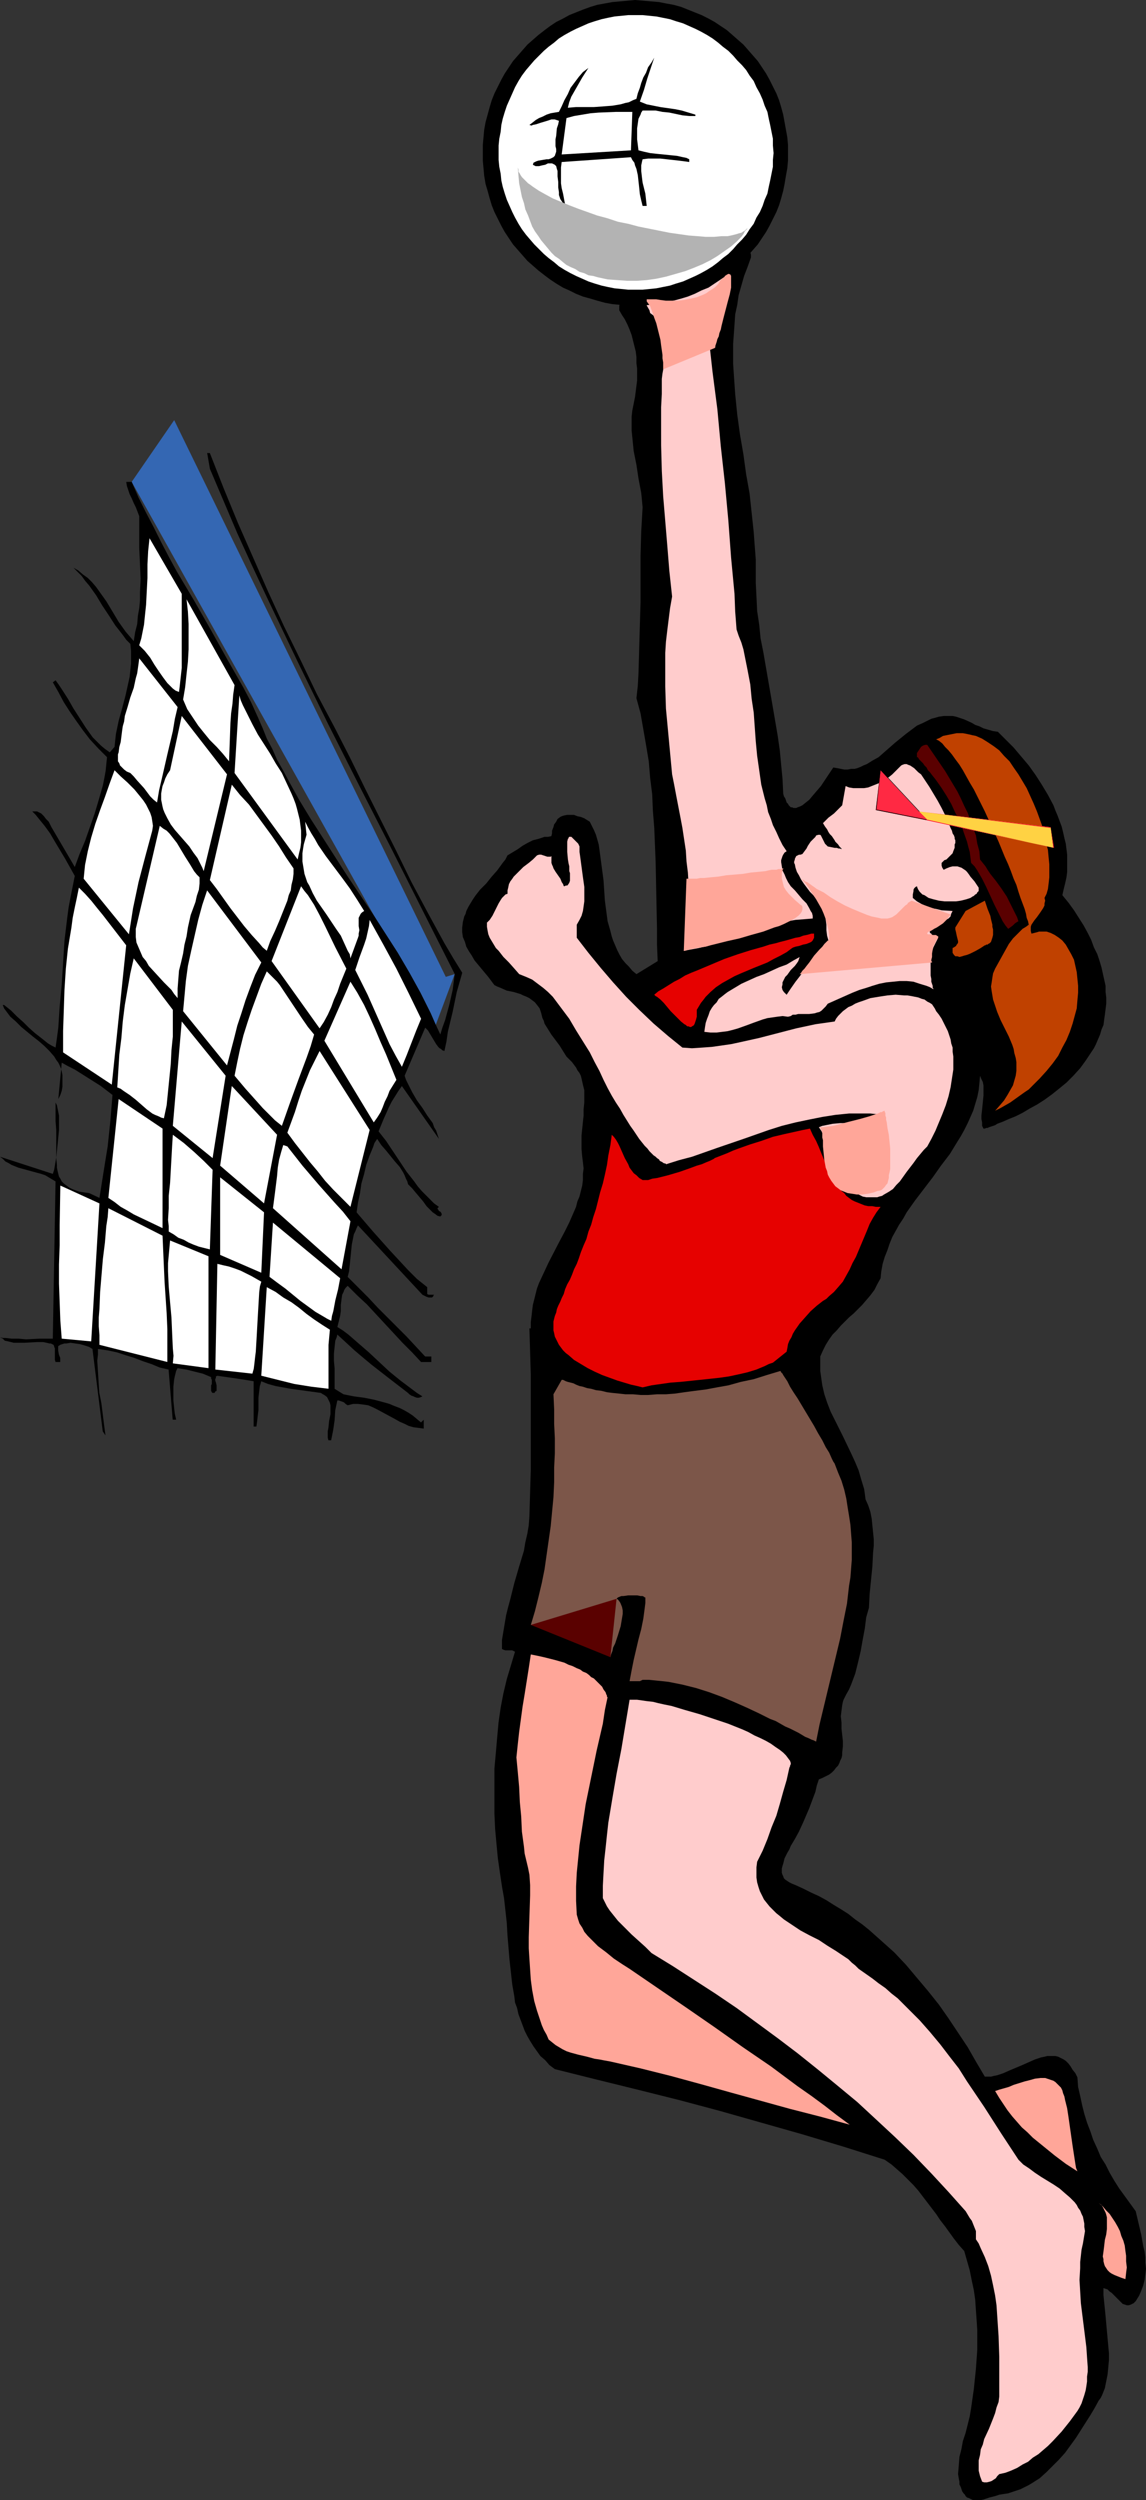 <?xml version="1.0" encoding="UTF-8" standalone="no"?>
<svg
   version="1.0"
   width="71.422mm"
   height="155.711mm"
   id="svg59"
   sodipodi:docname="Player 04.wmf"
   xmlns:inkscape="http://www.inkscape.org/namespaces/inkscape"
   xmlns:sodipodi="http://sodipodi.sourceforge.net/DTD/sodipodi-0.dtd"
   xmlns="http://www.w3.org/2000/svg"
   xmlns:svg="http://www.w3.org/2000/svg">
  <rect width="100%" height="100%" fill="#333333" stroke="none"/>
  <sodipodi:namedview
     id="namedview59"
     pagecolor="#ffffff"
     bordercolor="#000000"
     borderopacity="0.25"
     inkscape:showpageshadow="2"
     inkscape:pageopacity="0.0"
     inkscape:pagecheckerboard="0"
     inkscape:deskcolor="#d1d1d1"
     inkscape:document-units="mm" />
  <defs
     id="defs1">
    <pattern
       id="WMFhbasepattern"
       patternUnits="userSpaceOnUse"
       width="6"
       height="6"
       x="0"
       y="0" />
  </defs>
  <path
     style="fill:#3467b3;fill-opacity:1;fill-rule:evenodd;stroke:none"
     d="M 107.104,229.298 102.581,241.417 31.017,113.437 41.032,98.894 105.004,229.944 Z"
     id="path1" />
  <path
     style="fill:#000000;fill-opacity:1;fill-rule:evenodd;stroke:none"
     d="m 176.891,60.597 -0.808,2.262 -0.808,2.101 -0.646,2.262 -0.646,2.262 -0.323,2.262 -0.485,2.262 -0.162,2.424 -0.162,2.262 -0.162,2.262 v 2.424 2.262 l 0.162,2.424 0.323,4.686 0.485,4.848 0.646,4.686 0.808,4.686 0.646,4.686 0.808,4.525 0.485,4.525 0.485,4.525 0.162,2.262 0.162,2.101 0.162,2.101 v 2.262 3.232 l 0.162,3.232 0.162,3.393 0.485,3.232 0.323,3.232 0.646,3.232 2.262,13.089 1.131,6.625 0.485,3.393 0.323,3.393 0.323,3.393 0.162,3.393 0.162,0.646 0.323,0.485 0.162,0.485 0.162,0.485 0.323,0.323 0.162,0.323 0.323,0.323 0.162,0.162 h 0.323 l 0.323,0.162 h 0.323 0.323 l 0.323,-0.162 0.485,-0.162 0.323,-0.162 0.323,-0.162 0.808,-0.646 0.808,-0.646 0.808,-0.97 0.969,-1.131 0.969,-1.131 0.969,-1.454 0.969,-1.454 0.969,-1.454 0.969,0.162 0.808,0.162 0.808,0.162 h 0.808 l 0.808,-0.162 h 0.808 l 0.646,-0.162 0.808,-0.323 0.646,-0.323 0.808,-0.323 1.292,-0.808 1.454,-0.808 1.292,-1.131 2.585,-2.262 2.585,-2.101 1.292,-0.97 1.292,-0.97 1.454,-0.646 0.646,-0.323 0.646,-0.323 0.646,-0.323 0.646,-0.162 1.131,-0.323 1.131,-0.162 h 0.969 1.131 l 0.808,0.162 0.969,0.323 0.969,0.323 1.777,0.808 0.808,0.485 0.969,0.323 0.969,0.485 1.131,0.323 1.131,0.323 1.131,0.162 1.777,1.778 1.939,1.939 1.777,2.101 1.777,2.101 1.615,2.262 1.454,2.262 1.454,2.424 1.292,2.424 0.485,1.293 0.485,1.131 0.485,1.293 0.485,1.293 0.323,1.293 0.323,1.454 0.323,1.293 0.162,1.293 0.162,1.293 v 1.293 1.454 1.293 l -0.162,1.293 -0.323,1.454 -0.323,1.293 -0.323,1.454 1.454,1.778 1.292,1.778 1.131,1.778 1.131,1.778 0.969,1.778 0.808,1.616 0.646,1.778 0.808,1.616 0.485,1.454 0.485,1.616 0.323,1.454 0.323,1.454 0.323,1.454 v 1.454 l 0.162,1.293 v 1.454 l -0.162,1.293 -0.162,1.293 -0.162,1.131 -0.162,1.293 -0.485,1.131 -0.323,1.131 -0.485,1.131 -0.485,1.131 -0.485,0.97 -0.646,0.97 -1.292,1.939 -1.292,1.778 -1.615,1.778 -1.615,1.616 -1.777,1.454 -1.615,1.293 -1.777,1.293 -1.777,1.131 -1.777,0.97 -1.615,0.97 -1.615,0.808 -1.615,0.646 -1.454,0.646 -1.292,0.485 -0.485,0.323 -0.485,0.162 -0.485,0.162 -0.485,0.162 -0.323,0.162 h -0.323 l -0.323,0.162 h -0.162 -0.162 v 0 l -0.323,-0.646 v -0.808 l -0.162,-0.808 v -0.808 l 0.162,-1.454 0.323,-3.232 v -0.808 -0.808 -0.808 l -0.162,-0.808 -0.323,-0.646 -0.323,-0.808 -0.162,1.778 -0.162,1.616 -0.323,1.616 -0.485,1.616 -0.485,1.616 -0.646,1.454 -0.646,1.454 -0.808,1.616 -0.808,1.454 -0.808,1.293 -1.777,2.909 -2.1,2.747 -1.939,2.747 -2.1,2.747 -2.1,2.747 -1.939,2.747 -0.808,1.454 -0.969,1.454 -0.808,1.454 -0.808,1.454 -0.646,1.616 -0.485,1.454 -0.646,1.616 -0.485,1.616 -0.323,1.778 -0.162,1.616 -0.808,1.454 -0.646,1.293 -0.969,1.293 -0.969,1.131 -0.969,1.131 -0.969,0.97 -0.969,0.97 -1.131,0.97 -1.939,1.939 -0.969,1.131 -0.969,0.97 -0.808,1.131 -0.808,1.293 -0.646,1.293 -0.646,1.454 v 1.131 1.131 1.131 l 0.323,2.262 0.162,1.131 0.485,2.101 0.646,1.939 0.808,2.101 0.969,1.939 0.969,1.939 0.969,1.939 1.939,4.04 0.969,2.101 0.808,1.939 0.646,2.262 0.646,2.101 0.162,1.131 0.162,1.293 0.646,1.454 0.485,1.454 0.323,1.616 0.162,1.616 0.162,1.616 0.162,1.616 v 1.616 l -0.162,1.616 -0.162,3.232 -0.323,3.232 -0.323,3.232 -0.162,3.232 -0.323,1.131 -0.323,1.131 -0.323,2.585 -0.485,2.585 -0.485,2.747 -0.646,2.747 -0.646,2.585 -0.485,1.293 -0.485,1.293 -0.485,1.131 -0.646,1.131 -0.323,0.646 -0.323,0.646 -0.162,0.485 -0.162,0.808 -0.162,1.293 -0.162,1.293 0.162,1.454 v 1.454 l 0.162,1.454 0.162,1.454 v 1.293 l -0.162,1.454 v 0.646 l -0.162,0.646 -0.323,0.646 -0.162,0.485 -0.323,0.646 -0.485,0.485 -0.485,0.646 -0.485,0.485 -0.646,0.485 -0.646,0.323 -0.969,0.485 -0.808,0.323 -0.485,1.454 -0.323,1.454 -0.485,1.293 -0.485,1.293 -0.485,1.293 -0.485,1.131 -0.485,1.131 -0.485,1.131 -0.969,2.101 -0.969,1.778 -0.485,0.808 -0.485,0.808 -0.323,0.808 -0.485,0.808 -0.323,0.646 -0.323,0.646 -0.162,0.646 -0.162,0.646 -0.162,0.485 -0.162,0.646 v 0.485 0.485 l 0.162,0.485 0.162,0.323 0.162,0.485 0.323,0.323 0.485,0.323 0.485,0.323 0.646,0.323 0.808,0.323 1.777,0.808 1.939,0.97 1.777,0.808 1.777,0.97 1.777,1.131 1.615,0.97 1.777,1.131 1.615,1.293 1.615,1.131 1.615,1.293 1.454,1.293 1.454,1.293 3.069,2.747 2.746,2.909 2.585,3.07 2.585,3.07 2.585,3.232 2.262,3.232 2.262,3.393 2.262,3.393 1.939,3.393 2.1,3.555 h 0.646 0.808 l 0.646,-0.162 0.808,-0.162 1.454,-0.485 1.454,-0.646 3.069,-1.293 1.454,-0.646 1.454,-0.646 1.454,-0.485 0.808,-0.162 0.646,-0.162 h 0.646 0.646 0.646 l 0.646,0.162 0.646,0.323 0.646,0.323 0.485,0.323 0.646,0.646 0.485,0.646 0.485,0.808 0.646,0.808 0.485,0.97 0.162,2.262 0.485,2.101 0.485,2.262 0.485,1.939 0.646,2.101 0.808,2.101 0.646,1.939 0.969,2.101 0.808,1.939 1.131,1.778 0.969,1.939 1.131,1.939 1.131,1.778 1.292,1.778 1.292,1.778 1.292,1.778 0.646,2.747 0.646,2.747 0.485,2.747 0.323,1.293 0.162,1.293 v 1.293 l 0.162,1.454 -0.162,1.293 -0.162,1.293 -0.323,1.293 -0.485,1.293 -0.485,1.131 -0.808,1.293 -0.323,0.323 -0.162,0.162 -0.646,0.323 -0.485,0.162 h -0.485 l -0.485,-0.162 -0.485,-0.162 -0.485,-0.485 -0.323,-0.323 -1.777,-1.778 -0.485,-0.323 -0.485,-0.485 -0.485,-0.162 -0.485,-0.162 v 1.616 l 0.162,1.616 0.323,3.232 0.323,3.555 0.323,3.555 0.162,1.778 v 1.616 l -0.162,1.778 -0.162,1.616 -0.323,1.616 -0.323,1.616 -0.646,1.616 -0.323,0.646 -0.485,0.646 -0.969,1.778 -0.969,1.616 -1.131,1.778 -1.131,1.778 -1.131,1.778 -1.292,1.778 -1.292,1.778 -1.454,1.616 -1.454,1.454 -1.454,1.454 -1.615,1.454 -1.777,1.131 -0.808,0.485 -0.969,0.485 -0.969,0.485 -0.969,0.323 -0.969,0.323 -0.969,0.323 -1.131,0.162 -0.969,0.162 -0.485,0.162 -0.485,0.162 -0.646,0.162 -0.646,0.162 -1.454,0.485 -0.808,0.162 h -0.808 -0.808 l -0.646,-0.323 -0.323,-0.162 -0.485,-0.162 -0.323,-0.323 -0.162,-0.323 -0.323,-0.323 -0.323,-0.485 -0.162,-0.485 -0.162,-0.485 -0.323,-0.646 v -0.646 l -0.162,-0.808 -0.162,-0.97 0.162,-1.939 0.162,-2.101 0.485,-1.939 0.323,-1.778 0.646,-1.939 0.485,-1.939 0.485,-1.939 0.323,-1.939 0.646,-4.525 0.485,-4.686 0.162,-2.262 0.162,-2.262 v -2.424 -2.262 l -0.162,-2.424 -0.162,-2.262 -0.162,-2.424 -0.323,-2.262 -0.485,-2.262 -0.485,-2.424 -0.646,-2.262 -0.646,-2.262 -1.292,-1.454 -1.131,-1.454 -2.1,-2.909 -1.131,-1.454 -0.969,-1.454 -2.1,-2.747 -2.1,-2.747 -1.131,-1.293 -1.292,-1.293 -1.292,-1.293 -1.292,-1.131 -1.292,-1.131 -1.615,-1.131 -9.693,-3.07 -9.693,-2.909 -9.693,-2.747 -9.693,-2.747 -9.693,-2.585 -9.693,-2.424 -9.854,-2.424 -9.693,-2.424 -1.292,-0.97 -0.969,-1.131 -1.131,-0.97 -0.808,-1.131 -0.808,-1.131 -0.808,-1.293 -0.646,-1.131 -0.646,-1.293 -0.485,-1.293 -0.485,-1.293 -0.485,-1.293 -0.323,-1.454 -0.485,-1.293 -0.162,-1.454 -0.485,-2.747 -0.323,-2.909 -0.323,-2.909 -0.485,-5.817 -0.162,-2.909 -0.323,-2.909 -0.323,-2.909 -0.485,-2.747 -0.485,-3.232 -0.485,-3.393 -0.323,-3.393 -0.323,-3.555 -0.162,-3.555 v -3.555 -3.555 -3.555 l 0.323,-3.555 0.323,-3.717 0.323,-3.555 0.485,-3.393 0.646,-3.393 0.808,-3.393 0.969,-3.232 0.969,-3.232 -0.323,-0.162 -0.323,-0.162 h -0.808 -0.808 l -0.485,-0.162 -0.323,-0.162 v -2.101 l 0.323,-1.939 0.323,-1.939 0.323,-1.939 0.485,-1.939 0.485,-1.778 0.969,-3.878 1.131,-3.878 1.131,-3.717 0.323,-1.939 0.485,-2.101 0.323,-1.939 0.162,-2.101 0.162,-5.494 0.162,-5.494 v -11.311 -5.494 -5.656 l -0.162,-5.494 -0.162,-5.333 h 0.323 v -1.454 l 0.162,-1.293 0.162,-1.454 0.162,-1.293 0.323,-1.293 0.323,-1.293 0.323,-1.293 0.485,-1.293 1.131,-2.424 1.131,-2.424 2.423,-4.686 1.292,-2.424 1.131,-2.262 1.131,-2.585 0.485,-1.131 0.323,-1.293 0.485,-1.131 0.323,-1.293 0.323,-1.293 0.162,-1.293 v -1.454 l 0.162,-1.293 -0.162,-1.454 -0.162,-1.293 -0.162,-1.778 v -1.616 -1.616 l 0.162,-1.616 0.323,-3.07 v -1.454 l 0.162,-1.616 v -1.454 -1.454 l -0.323,-1.293 -0.323,-1.454 -0.162,-0.646 -0.323,-0.646 -0.485,-0.646 -0.323,-0.646 -0.485,-0.646 -0.485,-0.646 -0.646,-0.646 -0.646,-0.646 -0.808,-1.293 -0.808,-1.293 -0.969,-1.293 -0.969,-1.293 -0.808,-1.293 -0.808,-1.293 -0.162,-0.646 -0.323,-0.646 -0.162,-0.646 -0.162,-0.646 -0.323,-0.97 -0.485,-0.646 -0.646,-0.808 -0.646,-0.485 -0.646,-0.485 -0.646,-0.323 -0.808,-0.323 -0.646,-0.323 -1.615,-0.485 -1.615,-0.323 -1.454,-0.646 -0.808,-0.323 -0.646,-0.323 -1.454,-1.939 -1.615,-1.939 -1.615,-1.939 -0.646,-1.131 -0.646,-0.97 -0.646,-1.131 -0.323,-1.131 -0.485,-1.131 -0.162,-1.131 v -1.131 l 0.162,-1.293 0.162,-0.646 0.162,-0.646 0.323,-0.646 0.162,-0.646 0.485,-0.97 0.485,-0.808 0.485,-0.808 0.646,-0.97 1.131,-1.454 1.454,-1.454 0.646,-0.808 0.646,-0.808 1.292,-1.454 1.292,-1.778 0.646,-0.808 0.485,-0.97 2.423,-1.454 1.131,-0.808 1.131,-0.646 1.292,-0.646 1.292,-0.323 1.454,-0.485 h 0.808 l 0.808,-0.162 0.162,-0.646 v -0.646 l 0.323,-0.808 0.162,-0.646 0.485,-0.646 0.323,-0.646 0.646,-0.485 0.323,-0.162 0.485,-0.162 0.808,-0.162 h 0.808 0.808 l 0.808,0.323 0.808,0.162 0.808,0.323 1.292,0.808 0.485,0.97 0.485,0.97 0.485,1.131 0.323,1.131 0.323,1.131 0.162,1.131 0.323,2.424 0.323,2.424 0.323,2.424 0.162,2.424 0.162,2.424 0.323,2.424 0.323,2.424 0.646,2.262 0.323,1.293 0.323,0.97 0.485,1.131 0.485,1.131 0.485,0.97 0.646,1.131 0.808,0.97 0.808,0.808 0.808,0.97 0.969,0.808 5.008,-3.07 -0.162,-3.878 v -3.717 l -0.162,-7.918 -0.162,-7.918 -0.323,-7.918 -0.323,-4.04 -0.162,-3.878 -0.485,-3.878 -0.323,-3.878 -0.646,-3.878 -0.646,-3.717 -0.646,-3.717 -0.969,-3.555 0.323,-2.909 0.162,-2.909 0.162,-5.656 0.162,-5.656 0.162,-5.494 v -5.494 -5.494 l 0.162,-5.656 0.323,-5.656 -0.162,-1.778 -0.162,-1.616 -0.646,-3.393 -0.485,-3.232 -0.646,-3.232 -0.162,-1.616 -0.162,-1.616 -0.162,-1.616 v -1.616 -1.616 l 0.162,-1.454 0.323,-1.616 0.323,-1.616 0.162,-1.293 0.162,-1.293 0.162,-1.293 v -1.454 -1.293 l -0.162,-1.293 v -1.454 l -0.162,-1.293 -0.323,-1.293 -0.323,-1.293 -0.323,-1.293 -0.485,-1.293 -0.485,-1.131 -0.646,-1.293 -0.646,-0.97 -0.646,-1.131 v -0.97 l 0.162,-0.97 0.162,-0.97 0.162,-0.97 0.162,-0.97 0.323,-0.808 0.646,-1.616 0.646,-1.454 0.969,-1.293 0.969,-1.131 0.969,-1.131 1.292,-0.97 1.131,-0.97 1.292,-0.646 1.454,-0.808 1.292,-0.485 1.454,-0.485 1.454,-0.323 1.454,-0.323 1.454,-0.162 1.454,-0.162 h 1.454 l 1.454,0.162 h 1.292 l 1.131,0.162 1.292,0.323 1.131,0.323 0.969,0.323 0.969,0.485 0.808,0.485 0.646,0.485 0.485,0.485 0.323,0.646 0.162,0.646 z"
     id="path2" />
  <path
     style="fill:#ffcccc;fill-opacity:1;fill-rule:evenodd;stroke:none"
     d="m 166.875,78.856 0.969,8.726 1.131,8.726 0.808,8.726 0.969,8.726 0.808,8.726 0.646,8.726 0.808,8.564 0.162,4.201 0.323,4.201 0.485,1.454 0.646,1.616 0.485,1.616 0.323,1.616 0.646,3.232 0.646,3.393 0.323,3.393 0.485,3.232 0.485,6.787 0.323,3.393 0.485,3.393 0.485,3.393 0.808,3.232 0.485,1.616 0.323,1.616 0.646,1.616 0.485,1.454 0.808,1.616 0.646,1.454 0.808,1.616 0.969,1.454 -0.485,0.323 -0.323,0.485 -0.162,0.323 -0.162,0.485 -0.162,0.485 v 0.485 l 0.162,0.97 0.162,0.97 0.485,0.97 0.323,0.808 0.485,0.97 0.646,0.97 0.969,0.97 1.777,2.101 0.969,0.97 0.646,1.131 0.323,0.646 0.323,0.485 0.162,0.646 v 0.646 l -1.939,0.162 -2.1,0.162 -1.939,0.323 -1.939,0.485 -2.1,0.485 -1.777,0.646 -3.877,1.131 -3.716,1.293 -1.939,0.646 -1.777,0.485 -1.777,0.646 -1.939,0.485 -1.777,0.323 -1.777,0.323 0.485,-2.585 0.323,-2.585 0.162,-2.585 0.162,-2.585 v -2.747 -2.585 l -0.162,-2.747 -0.323,-2.585 -0.162,-2.585 -0.808,-5.333 -0.485,-2.585 -0.969,-5.009 -0.485,-2.585 -0.485,-2.424 -0.969,-10.342 -0.485,-5.171 -0.162,-5.171 v -2.747 -2.585 -2.585 l 0.162,-2.585 0.323,-2.747 0.323,-2.585 0.323,-2.585 0.485,-2.747 -0.646,-5.979 -0.485,-5.979 -0.485,-5.817 -0.485,-5.817 -0.323,-5.979 -0.162,-5.979 V 101.964 98.894 95.824 l 0.162,-3.07 v -1.131 -1.131 -1.293 l 0.162,-1.293 0.485,-2.585 0.323,-2.585 v -1.293 -1.293 l -0.162,-1.131 -0.323,-1.293 -0.162,-0.485 -0.323,-0.646 -0.323,-0.485 -0.323,-0.485 -0.485,-0.485 -0.485,-0.485 -0.485,-0.485 -0.646,-0.485 -0.162,-0.646 -0.646,-1.131 -0.162,-0.646 -0.323,-0.646 -0.323,-0.808 -0.162,-0.808 v -0.808 l 2.746,-0.162 2.746,-0.323 2.585,-0.485 1.292,-0.323 1.292,-0.323 1.292,-0.323 1.292,-0.485 1.131,-0.485 1.292,-0.646 1.131,-0.646 1.131,-0.646 1.131,-0.808 0.969,-0.97 v 1.131 l -0.162,0.97 -0.485,2.101 -0.646,2.262 -0.646,2.101 -0.808,2.262 -0.646,2.101 -0.646,2.262 z"
     id="path3" />
  <path
     style="fill:#000000;fill-opacity:1;fill-rule:evenodd;stroke:none"
     d="m 49.433,106.65 3.231,8.241 3.392,8.241 3.554,8.08 3.554,8.08 3.716,8.08 3.877,7.918 3.877,8.08 4.2,7.918 3.716,7.272 3.554,7.272 7.269,14.543 3.554,7.272 3.877,7.272 1.939,3.555 1.939,3.555 2.1,3.555 2.1,3.393 -0.646,2.262 -0.646,2.262 -0.969,4.686 -1.131,4.686 -0.323,2.262 -0.485,2.262 -0.485,-0.162 -0.323,-0.323 -0.323,-0.162 -0.323,-0.323 -0.485,-0.646 -0.485,-0.808 -0.485,-0.808 -0.485,-0.808 -0.485,-0.808 -0.646,-0.646 -4.846,11.311 0.323,0.97 0.485,0.97 0.485,0.97 0.485,0.97 1.131,1.939 1.292,1.778 1.131,1.778 1.292,1.778 0.323,0.97 0.485,0.808 0.323,0.97 0.323,0.97 -8.723,-12.443 -0.808,1.131 -0.808,1.293 -0.808,1.293 -0.646,1.293 -0.646,1.454 -0.646,1.454 -1.131,2.747 1.777,2.262 1.615,2.424 1.615,2.424 1.615,2.424 1.777,2.262 0.808,1.131 0.969,1.131 0.969,0.97 0.969,0.97 0.969,0.97 1.131,0.808 -0.162,0.162 -0.162,0.162 v 0.162 l 0.162,0.162 0.162,0.323 0.323,0.162 0.162,0.162 0.162,0.323 v 0.162 0.162 l -0.162,0.162 -0.162,0.162 -0.646,-0.162 -0.646,-0.485 -0.485,-0.323 -0.485,-0.485 -0.969,-0.97 -0.808,-1.131 -1.777,-2.101 -0.808,-0.97 -0.485,-0.485 -0.485,-0.485 -0.162,-0.646 -0.323,-0.646 -0.323,-0.808 -0.323,-0.646 -0.808,-1.293 -1.131,-1.293 -2.1,-2.585 -1.131,-1.293 -0.969,-1.454 -0.646,0.97 -0.323,0.97 -0.808,1.939 -0.808,2.262 -0.485,2.101 -0.646,2.262 -0.323,2.262 -0.485,2.262 -0.323,2.262 1.939,2.262 1.939,2.262 4.039,4.525 2.1,2.262 2.1,2.262 2.1,2.101 2.423,1.939 v 0.323 0.162 0.485 0.485 0.162 l 0.323,0.162 h 1.292 l -0.162,0.162 v 0.162 l -0.323,0.323 h -0.485 -0.323 l -0.485,-0.162 -0.323,-0.162 -0.323,-0.162 -0.323,-0.162 -15.185,-16.321 -0.323,0.646 -0.323,0.808 -0.323,0.646 -0.162,0.808 -0.323,1.616 -0.162,1.616 -0.162,1.616 -0.162,1.616 -0.162,1.454 -0.323,1.293 2.423,2.424 2.423,2.424 2.262,2.424 2.262,2.262 4.523,4.525 4.362,4.686 h 1.454 v 1.293 h -2.423 l -2.1,-2.262 -2.262,-2.262 -4.2,-4.525 -4.2,-4.525 -2.262,-2.101 -2.262,-2.262 -0.485,0.485 -0.323,0.485 -0.162,0.485 -0.323,0.646 -0.162,1.131 -0.162,1.293 v 1.454 l -0.162,1.131 -0.323,1.293 -0.162,0.646 -0.162,0.646 1.292,0.808 1.292,0.97 2.423,2.101 2.423,2.101 4.846,4.525 2.585,2.101 1.292,0.97 1.292,0.97 1.292,0.97 1.292,0.808 -0.323,0.162 -0.485,0.162 h -0.485 l -0.485,-0.162 -0.323,-0.162 -0.485,-0.162 -0.485,-0.323 -0.323,-0.323 -4.2,-3.232 -4.362,-3.393 -1.939,-1.616 -2.1,-1.778 -2.1,-1.939 -1.939,-1.778 -0.162,0.646 -0.323,0.808 -0.162,1.454 -0.162,1.616 v 1.616 l 0.162,1.778 v 1.616 1.616 1.616 l 2.1,1.293 2.423,0.485 2.423,0.323 2.423,0.485 2.423,0.646 1.131,0.323 1.131,0.485 1.292,0.485 0.969,0.485 1.131,0.646 0.969,0.646 0.969,0.808 0.969,0.808 0.646,-0.646 v 2.101 l -1.131,-0.162 -1.292,-0.162 -1.131,-0.323 -0.969,-0.485 -1.131,-0.485 -1.131,-0.646 -2.1,-1.131 -2.1,-1.131 -0.969,-0.485 -1.131,-0.485 -1.131,-0.162 -1.292,-0.162 h -1.131 l -0.646,0.162 -0.646,0.162 -0.485,-0.323 -0.323,-0.323 -0.323,-0.162 -0.485,-0.162 -0.485,-0.162 h -0.323 l -0.485,2.262 -0.162,2.424 -0.323,2.262 -0.485,2.424 h -0.646 l -0.162,-0.646 v -0.808 -0.646 l 0.162,-0.808 0.162,-1.616 0.323,-1.616 v -0.646 -0.808 -0.646 l -0.162,-0.646 -0.323,-0.646 -0.323,-0.646 -0.646,-0.485 -0.323,-0.162 -0.485,-0.323 -3.554,-0.485 -3.554,-0.485 -1.777,-0.323 -1.777,-0.323 -1.777,-0.485 -1.615,-0.646 -0.162,0.646 -0.162,0.485 -0.162,1.293 -0.162,1.454 v 2.909 l -0.162,1.293 -0.162,1.454 -0.162,1.131 h -0.646 v -10.665 l -0.969,-0.162 -0.969,-0.162 -2.1,-0.323 -2.262,-0.323 -1.131,-0.162 -1.131,-0.162 -0.323,0.162 v 0.323 l -0.162,0.323 v 0.323 l 0.162,0.485 0.162,0.646 v 0.646 0.162 0.323 0.162 l -0.323,0.162 -0.162,0.323 h -0.485 l -0.162,-0.162 -0.162,-0.323 v -0.323 -0.485 -0.485 l 0.162,-0.323 v -0.485 -0.485 l -0.162,-0.323 v -0.323 l -1.939,-0.808 -1.939,-0.485 -1.939,-0.485 -2.1,-0.323 -0.323,0.646 -0.162,0.646 -0.162,0.646 -0.162,0.808 -0.162,1.616 v 1.616 1.616 l 0.162,1.616 0.162,1.454 0.323,1.454 h -0.808 l -0.969,-11.796 -2.1,-0.485 -1.939,-0.808 -1.939,-0.646 -2.1,-0.808 -2.1,-0.646 -1.939,-0.646 -2.262,-0.485 -1.131,-0.162 -1.131,-0.162 v 1.293 l -0.162,1.454 0.162,2.585 0.162,2.585 0.162,2.424 0.485,2.424 0.323,2.585 0.323,2.585 0.323,2.424 -0.646,-0.97 -2.423,-19.391 -0.808,-0.485 -0.969,-0.323 -1.131,-0.323 -1.131,-0.162 -1.131,-0.162 -0.969,0.162 h -0.485 l -0.485,0.162 -0.485,0.162 -0.485,0.323 v 0.485 0.485 l 0.162,0.97 0.323,0.808 v 0.485 0.485 h -1.131 v -0.162 L 12.924,320.112 v -0.646 -0.808 -0.646 -0.646 l -0.162,-0.323 v -0.162 l -0.162,-0.323 -0.323,-0.162 -0.323,-0.162 h -0.323 l -0.646,-0.162 -0.808,-0.162 H 8.723 l -3.069,0.162 H 4.039 3.231 L 2.585,315.911 1.939,315.749 1.131,315.587 0.646,315.103 0,314.779 0.646,314.941 H 1.292 l 1.454,0.162 h 1.615 l 1.777,0.162 3.231,-0.162 h 1.615 1.454 l 0.646,-37.004 -0.808,-0.485 -0.808,-0.485 -0.808,-0.485 L 9.693,276.321 7.916,275.836 6.139,275.351 4.362,274.866 3.554,274.543 2.746,274.22 1.939,273.735 1.292,273.412 0.646,272.766 0,272.281 l 12.439,4.04 0.323,-0.97 0.162,-0.97 0.162,-0.97 0.162,-0.97 v -2.101 -2.101 -2.262 l -0.162,-2.101 v -2.262 -2.101 l 0.323,0.646 0.162,0.808 0.162,0.808 0.162,0.808 v 1.616 1.778 l -0.323,3.393 -0.162,1.616 -0.162,1.616 0.162,1.616 v 0.646 l 0.162,0.808 0.162,0.646 0.162,0.646 0.323,0.485 0.323,0.646 0.485,0.485 0.646,0.485 0.646,0.485 0.646,0.323 0.808,0.323 0.969,0.323 1.131,0.162 1.131,0.162 2.423,1.131 0.969,-6.14 0.969,-5.979 0.646,-6.14 0.485,-5.979 -2.746,-2.101 -3.069,-1.939 -3.069,-1.939 -1.615,-0.808 -1.454,-0.808 -0.808,8.564 0.485,-0.97 0.323,-0.97 0.162,-0.97 v -0.97 -0.808 -0.97 l -0.162,-0.808 -0.162,-0.646 -0.323,-0.808 -0.323,-0.646 -0.485,-0.646 -0.485,-0.808 -1.131,-1.293 -1.131,-1.131 -1.292,-1.131 -1.454,-1.131 -2.746,-2.262 -1.292,-1.293 -1.292,-1.131 -0.485,-0.646 -0.485,-0.646 -0.485,-0.646 -0.323,-0.808 h 0.323 l 1.615,1.293 1.454,1.454 1.454,1.293 1.292,1.293 1.454,1.293 1.454,1.131 0.808,0.646 0.808,0.646 0.808,0.485 0.969,0.485 0.323,-2.262 0.323,-2.424 0.162,-2.585 0.162,-2.424 0.485,-5.171 0.162,-2.585 0.162,-2.585 0.323,-5.171 0.646,-5.333 0.323,-2.424 0.485,-2.585 0.485,-2.424 0.485,-2.424 -2.262,-4.04 -2.423,-4.04 -1.131,-1.939 -1.292,-1.778 -1.454,-1.778 -0.646,-0.808 -0.808,-0.808 h 0.323 0.485 0.323 l 0.323,0.162 0.646,0.323 0.646,0.646 0.485,0.646 0.646,0.646 0.323,0.646 0.323,0.646 5.493,9.372 1.131,-3.07 1.292,-3.07 1.131,-3.232 1.131,-3.232 0.969,-3.232 0.969,-3.393 0.323,-1.616 0.323,-1.778 0.162,-1.616 0.162,-1.616 -1.131,-1.131 -0.969,-0.97 -1.939,-2.101 -1.615,-2.101 -1.615,-2.262 -1.454,-2.101 -1.454,-2.262 -1.292,-2.424 -1.292,-2.262 0.646,-0.485 0.808,1.131 0.646,0.97 1.454,2.262 1.292,2.262 1.454,2.262 1.454,2.262 0.808,1.131 0.808,1.131 0.969,0.97 0.969,0.97 0.969,0.808 1.131,0.808 1.131,-1.293 0.162,-1.616 0.162,-1.454 0.646,-3.07 0.808,-2.909 0.808,-3.07 0.646,-2.909 0.323,-1.454 0.162,-1.616 0.162,-1.454 v -1.616 -1.454 l -0.162,-1.616 -0.969,-0.97 -0.808,-1.131 -1.777,-2.262 -1.454,-2.262 -1.615,-2.424 -1.454,-2.424 -1.615,-2.262 -0.969,-1.131 -0.808,-1.131 -0.969,-0.97 -0.969,-0.97 1.131,0.646 1.131,0.97 1.131,0.808 0.969,0.97 0.969,1.131 0.808,1.131 1.615,2.262 1.454,2.424 1.454,2.424 1.615,2.262 0.969,1.131 0.969,1.131 0.323,-2.101 0.485,-1.939 0.162,-1.939 0.323,-1.778 0.162,-1.778 v -1.778 l 0.162,-3.393 -0.162,-3.555 -0.162,-3.555 v -1.778 -1.939 -1.939 -1.939 l -0.808,-2.101 -0.485,-0.97 -0.485,-1.131 -0.485,-0.97 -0.323,-0.97 -0.323,-0.97 -0.162,-0.97 h 1.292 l 1.615,3.717 1.777,3.555 1.777,3.393 1.777,3.555 1.777,3.393 1.939,3.555 4.039,6.787 3.877,6.787 3.877,6.948 1.939,3.393 1.939,3.393 1.777,3.393 1.615,3.555 1.131,2.585 0.969,2.424 1.292,2.424 1.131,2.585 1.292,2.262 1.292,2.424 2.585,4.686 2.746,4.525 2.908,4.525 5.816,9.049 5.977,8.888 2.908,4.525 2.908,4.525 2.746,4.686 2.585,4.686 2.423,4.848 1.131,2.585 1.131,2.424 0.485,-1.616 0.646,-1.778 0.485,-1.778 0.485,-1.778 0.808,-3.555 0.485,-3.717 -7.431,-14.705 -7.431,-14.705 -7.593,-14.866 -7.431,-14.705 -7.269,-14.866 -3.554,-7.433 -3.554,-7.433 -3.554,-7.595 -3.392,-7.433 -3.231,-7.595 -3.231,-7.595 -0.646,-3.717 z"
     id="path4" />
  <path
     style="fill:#ffffff;fill-opacity:1;fill-rule:evenodd;stroke:none"
     d="m 42.809,139.776 v 3.07 2.909 2.909 2.909 2.747 2.909 l -0.323,2.909 -0.162,1.454 -0.162,1.293 -0.808,-0.323 -0.646,-0.485 -0.646,-0.646 -0.646,-0.646 -0.485,-0.646 -0.485,-0.646 -1.131,-1.616 -0.969,-1.454 -0.969,-1.616 -1.292,-1.616 -0.646,-0.646 -0.646,-0.646 0.485,-1.616 0.323,-1.616 0.323,-1.616 0.162,-1.616 0.323,-3.07 0.162,-3.232 0.162,-3.07 v -3.232 l 0.162,-3.07 0.323,-3.07 z"
     id="path5" />
  <path
     style="fill:#ffffff;fill-opacity:1;fill-rule:evenodd;stroke:none"
     d="m 55.248,161.268 -0.323,2.262 -0.162,2.101 -0.323,2.262 -0.162,2.262 -0.162,4.525 -0.162,4.525 -1.454,-1.778 -1.454,-1.616 -1.615,-1.616 -1.454,-1.778 -1.292,-1.616 -1.292,-1.939 -0.646,-0.97 -0.646,-0.97 -0.485,-1.131 -0.485,-1.131 0.485,-2.909 0.323,-3.07 0.323,-2.909 0.162,-2.909 v -3.07 -2.909 l -0.162,-2.909 -0.323,-2.909 z"
     id="path6" />
  <path
     style="fill:#ffffff;fill-opacity:1;fill-rule:evenodd;stroke:none"
     d="m 41.84,166.439 -0.646,2.747 -0.485,2.909 -1.292,5.494 -1.292,5.656 -0.646,2.747 -0.485,2.909 -0.808,-0.646 -0.808,-0.808 -1.454,-1.939 -1.615,-1.778 -0.808,-0.97 -0.808,-0.808 -0.808,-0.323 -0.646,-0.485 -0.485,-0.485 -0.485,-0.485 -0.162,-0.485 -0.323,-0.485 v -0.485 -0.485 -0.646 l 0.162,-0.485 0.162,-1.293 0.323,-1.131 0.162,-1.293 0.162,-1.293 0.162,-1.131 0.323,-1.131 0.162,-1.293 0.646,-2.101 0.646,-2.262 0.808,-2.262 0.485,-2.262 0.323,-1.131 0.162,-1.131 0.162,-1.131 0.162,-1.293 z"
     id="path7" />
  <path
     style="fill:#ffffff;fill-opacity:1;fill-rule:evenodd;stroke:none"
     d="m 70.11,202.312 -14.862,-20.36 1.131,-18.26 0.323,1.131 0.485,1.131 1.131,2.262 1.131,2.262 1.292,2.424 2.908,4.525 1.292,2.262 1.454,2.262 1.131,2.424 1.131,2.424 0.485,1.131 0.485,1.293 0.323,1.131 0.323,1.293 0.323,1.293 0.162,1.293 0.162,1.293 v 1.293 1.454 l -0.162,1.293 -0.323,1.293 z"
     id="path8" />
  <path
     style="fill:#ffffff;fill-opacity:1;fill-rule:evenodd;stroke:none"
     d="m 47.979,205.059 -0.323,-0.808 -0.323,-0.646 -0.808,-1.616 -0.969,-1.293 -0.969,-1.454 -1.131,-1.293 -1.131,-1.293 -1.131,-1.293 -0.969,-1.293 -0.808,-1.454 -0.646,-1.293 -0.323,-0.808 -0.162,-0.646 -0.162,-0.808 -0.162,-0.808 v -0.646 -0.808 l 0.162,-0.97 0.162,-0.808 0.323,-0.808 0.323,-0.97 0.485,-0.97 0.646,-0.97 2.746,-12.766 10.662,13.735 z"
     id="path9" />
  <path
     style="fill:#c04100;fill-opacity:1;fill-rule:evenodd;stroke:none"
     d="m 246.032,211.361 0.162,0.646 -0.162,0.646 v 0.485 l -0.323,0.646 -0.323,0.485 -0.323,0.485 -0.808,1.131 -0.646,0.808 -0.323,0.485 -0.323,0.485 -0.162,0.485 v 0.485 0.485 l 0.162,0.646 0.646,-0.162 0.646,-0.162 0.485,-0.162 h 0.646 0.485 0.646 l 0.485,0.162 0.485,0.162 0.969,0.485 0.969,0.646 0.808,0.646 0.808,0.97 0.646,1.131 0.646,1.131 0.646,1.293 0.323,1.454 0.323,1.454 0.162,1.616 0.162,1.616 v 1.616 l -0.162,1.778 -0.162,1.939 -0.485,1.778 -0.485,1.778 -0.646,1.939 -0.808,1.939 -0.969,1.778 -0.969,1.939 -1.292,1.778 -1.454,1.778 -1.615,1.778 -0.808,0.808 -0.969,0.97 -0.808,0.808 -0.969,0.646 -1.131,0.808 -1.131,0.808 -1.131,0.808 -1.131,0.646 -1.131,0.646 -1.292,0.646 1.131,-1.293 0.969,-1.131 0.808,-1.293 0.646,-1.131 0.646,-1.131 0.323,-1.131 0.323,-1.131 0.162,-1.131 v -1.131 -0.97 l -0.162,-0.97 -0.323,-1.131 -0.162,-0.97 -0.323,-0.97 -0.808,-1.939 -1.939,-3.878 -0.808,-1.939 -0.646,-1.939 -0.323,-0.97 -0.162,-0.97 -0.162,-0.97 -0.162,-1.131 0.162,-0.97 0.162,-1.131 0.162,-0.97 0.485,-1.131 0.808,-1.454 0.808,-1.454 0.808,-1.454 0.808,-1.454 0.969,-1.293 1.131,-1.131 1.131,-1.131 0.808,-0.485 0.646,-0.485 -0.162,-0.808 -0.323,-0.808 -0.162,-0.97 -0.323,-1.131 -0.485,-1.293 -0.485,-1.293 -0.485,-1.454 -0.485,-1.616 -0.646,-1.454 -0.646,-1.778 -0.646,-1.616 -0.808,-1.778 -1.454,-3.555 -1.615,-3.555 -1.615,-3.555 -1.777,-3.555 -0.808,-1.616 -0.969,-1.616 -0.808,-1.454 -0.808,-1.454 -0.808,-1.293 -0.969,-1.293 -0.808,-1.131 -0.808,-0.97 -0.808,-0.808 -0.646,-0.808 -0.808,-0.646 -0.646,-0.323 0.808,-0.323 0.808,-0.485 0.808,-0.162 0.808,-0.162 0.808,-0.162 0.808,-0.162 h 0.808 0.646 l 0.808,0.162 0.808,0.162 0.646,0.162 0.808,0.162 1.454,0.646 1.292,0.808 1.454,0.97 1.292,0.97 1.131,1.293 1.292,1.293 0.969,1.454 1.131,1.616 0.969,1.616 0.969,1.616 0.808,1.778 0.808,1.778 0.808,1.939 0.646,1.778 0.646,1.778 0.485,1.939 0.323,1.778 0.485,1.778 0.162,1.778 0.162,1.616 v 1.616 1.454 l -0.162,1.454 -0.162,1.293 -0.323,1.131 z"
     id="path10" />
  <path
     style="fill:#5a0000;fill-opacity:1;fill-rule:evenodd;stroke:none"
     d="m 218.408,175.326 2.1,3.07 2.1,3.07 1.939,3.232 0.969,1.616 0.808,1.616 0.808,1.778 0.808,1.616 0.646,1.778 0.646,1.778 0.646,1.778 0.323,1.939 0.485,1.778 0.162,1.939 1.292,1.616 0.485,0.808 0.646,0.97 1.292,1.616 1.292,1.778 1.292,1.939 0.969,1.939 0.969,1.939 0.485,0.97 0.323,0.97 -0.323,0.162 -0.485,0.323 -0.485,0.485 -0.646,0.485 -0.485,0.323 -0.646,-0.808 -0.646,-0.97 -0.969,-1.939 -0.969,-1.939 -0.969,-2.101 -0.969,-2.101 -0.969,-1.939 -1.131,-1.939 -0.646,-0.97 -0.808,-0.808 -0.162,-1.293 -0.162,-1.293 -0.323,-1.131 -0.323,-1.293 -0.808,-2.262 -0.808,-2.424 -1.131,-2.101 -0.969,-2.101 -1.131,-1.939 -1.131,-1.778 -1.131,-1.616 -0.485,-0.646 -0.646,-0.808 -0.485,-0.646 -0.485,-0.485 -0.323,-0.646 -0.485,-0.485 -0.323,-0.485 -0.323,-0.323 -0.323,-0.323 -0.323,-0.323 -0.162,-0.323 -0.162,-0.162 h -0.162 v 0 -0.485 -0.485 l 0.323,-0.485 0.323,-0.485 0.323,-0.485 0.485,-0.323 0.485,-0.162 h 0.323 z"
     id="path11" />
  <path
     style="fill:#ffcccc;fill-opacity:1;fill-rule:evenodd;stroke:none"
     d="m 225.031,197.788 v 0.646 l -0.162,0.323 v 0.808 l -0.323,0.808 -0.162,0.485 -0.485,0.485 -0.323,0.323 -0.646,0.646 -0.485,0.162 -0.162,0.162 -0.323,0.323 -0.162,0.162 v 0.323 0.323 l 0.162,0.485 0.323,0.485 0.646,-0.323 0.808,-0.323 0.646,-0.162 h 0.485 0.646 l 0.485,0.162 0.485,0.162 0.485,0.323 0.485,0.323 0.323,0.323 0.485,0.646 0.323,0.485 0.969,1.131 0.969,1.454 v 0.323 0.485 l -0.323,0.323 -0.162,0.323 -0.323,0.162 -0.323,0.323 -0.323,0.162 -0.485,0.323 -0.969,0.323 -1.292,0.323 -1.131,0.162 h -1.454 -1.292 l -1.292,-0.162 -1.292,-0.323 -1.131,-0.323 -0.485,-0.323 -0.485,-0.323 -0.485,-0.162 -0.323,-0.323 -0.323,-0.323 -0.323,-0.485 -0.162,-0.323 -0.162,-0.485 -0.323,0.162 -0.323,0.323 -0.162,0.323 v 0.323 l -0.162,0.808 v 0.808 l 0.969,0.808 1.131,0.646 1.131,0.485 1.131,0.485 1.131,0.162 1.292,0.323 2.585,0.162 -0.162,0.323 -0.162,0.323 -0.162,0.646 -0.485,0.485 -0.646,0.323 -0.646,0.323 -0.646,0.323 -0.646,0.323 -0.646,0.323 -0.485,0.162 -0.485,0.323 -0.162,0.323 -0.162,0.162 v 0.162 0.162 l 0.162,0.162 v 0.323 l 0.323,0.162 0.162,0.323 0.323,0.323 0.485,0.323 0.485,0.323 -0.485,0.97 -0.485,0.97 -0.323,0.97 -0.162,0.97 -0.162,0.97 v 0.97 0.97 0.97 0.808 l 0.162,0.808 v 0.646 l 0.162,0.485 0.162,0.485 v 0.485 l 0.162,0.162 v 0.162 l -0.808,-0.485 -0.808,-0.323 -1.615,-0.485 -1.454,-0.485 -1.615,-0.162 h -1.615 l -1.615,0.162 -1.615,0.162 -1.615,0.323 -1.615,0.485 -1.454,0.485 -1.615,0.485 -1.615,0.646 -2.908,1.293 -2.908,1.293 -0.485,0.646 -0.485,0.485 -0.485,0.485 -0.485,0.323 -0.646,0.162 -0.485,0.162 -1.292,0.162 h -2.585 l -0.646,0.162 h -0.646 l -0.485,0.323 -0.646,0.162 -1.292,-0.162 -1.292,0.162 -1.131,0.162 -1.131,0.162 -1.131,0.323 -2.262,0.808 -1.292,0.485 -2.262,0.808 -1.131,0.323 -1.292,0.323 -1.292,0.162 -1.292,0.162 h -1.454 l -1.454,-0.162 0.162,-1.131 0.162,-0.97 0.323,-0.97 0.323,-0.808 0.323,-0.97 0.485,-0.808 0.485,-0.646 0.646,-0.646 0.485,-0.808 0.646,-0.485 0.808,-0.646 0.646,-0.485 1.615,-0.97 1.615,-0.97 1.777,-0.808 1.777,-0.808 1.777,-0.646 1.777,-0.808 1.777,-0.808 1.777,-0.646 1.615,-0.97 1.454,-0.808 -0.162,0.485 -0.162,0.485 -0.323,0.485 -0.485,0.646 -0.969,0.97 -0.808,1.131 -0.485,0.485 -0.323,0.646 -0.323,0.646 v 0.485 l -0.162,0.646 0.162,0.646 0.323,0.485 0.323,0.323 0.323,0.323 0.969,-1.454 1.131,-1.616 1.131,-1.454 1.131,-1.616 1.292,-1.616 1.454,-1.454 0.646,-0.646 0.808,-0.646 0.808,-0.646 0.969,-0.485 -0.323,-0.646 -0.162,-0.485 -0.323,-1.131 -0.162,-1.293 v -1.293 l -0.323,-2.424 -0.323,-1.293 -0.485,-1.131 -0.646,-0.646 -0.646,-0.646 -0.646,-0.808 -0.808,-0.808 -1.454,-1.939 -0.646,-0.97 -0.485,-0.97 -0.485,-0.808 -0.323,-0.97 -0.162,-0.808 -0.162,-0.323 v -0.323 l 0.162,-0.485 v -0.162 l 0.162,-0.323 0.162,-0.323 0.323,-0.162 0.323,-0.162 h 0.323 l 0.485,-0.162 0.485,-0.646 0.485,-0.646 0.323,-0.646 0.323,-0.485 0.323,-0.485 0.323,-0.323 0.323,-0.323 0.323,-0.323 0.162,-0.162 0.162,-0.323 0.485,-0.162 h 0.162 0.323 l 0.162,0.162 0.162,0.323 0.323,0.646 0.485,0.97 0.323,0.323 0.323,0.323 0.808,0.162 0.808,0.162 h 0.485 l 0.485,0.162 h 0.323 l 0.323,0.162 v 0 -0.162 l -0.162,-0.162 -0.323,-0.323 -0.323,-0.485 -0.323,-0.323 -0.323,-0.323 -0.162,-0.323 -0.323,-0.485 -0.323,-0.485 -0.485,-0.485 -0.323,-0.485 -0.323,-0.646 -0.485,-0.646 -0.485,-0.808 0.646,-0.646 0.646,-0.646 0.646,-0.485 0.646,-0.485 0.485,-0.485 0.485,-0.485 0.485,-0.485 0.485,-0.485 0.808,-4.525 0.808,0.323 0.969,0.162 h 0.808 0.969 0.808 l 0.969,-0.162 0.808,-0.323 0.808,-0.323 0.808,-0.323 0.808,-0.485 0.808,-0.485 0.808,-0.485 0.808,-0.646 0.646,-0.646 1.454,-1.454 0.323,-0.162 0.485,-0.162 h 0.485 l 0.323,0.162 0.485,0.162 0.485,0.323 0.485,0.323 0.485,0.485 0.485,0.485 0.646,0.485 0.969,1.454 0.969,1.454 0.969,1.616 0.969,1.616 0.969,1.778 0.808,1.616 0.646,1.616 0.323,0.646 0.323,0.808 0.323,0.646 0.162,0.646 0.323,0.485 0.162,0.485 v 0.323 z"
     id="path12" />
  <path
     style="fill:#ffffff;fill-opacity:1;fill-rule:evenodd;stroke:none"
     d="m 35.863,195.525 -1.615,5.979 -0.808,3.07 -0.808,3.07 -0.646,3.07 -0.646,3.07 -0.485,3.07 -0.485,3.07 -10.662,-13.089 0.162,-1.616 0.162,-1.616 0.323,-1.616 0.323,-1.616 0.808,-3.232 0.969,-3.232 1.131,-3.232 1.131,-3.07 1.131,-3.232 1.131,-3.07 0.646,0.646 0.808,0.808 1.615,1.454 1.615,1.616 1.454,1.778 0.646,0.808 0.646,0.97 0.485,0.97 0.485,0.97 0.323,0.97 0.162,0.97 0.162,1.131 z"
     id="path13" />
  <path
     style="fill:#ffffff;fill-opacity:1;fill-rule:evenodd;stroke:none"
     d="m 69.141,204.413 v 1.293 l -0.162,1.293 -0.323,1.293 -0.162,1.293 -0.485,1.131 -0.323,1.293 -0.969,2.424 -0.969,2.424 -0.969,2.262 -1.131,2.424 -0.808,2.262 -0.969,-0.808 -0.808,-0.97 -1.777,-1.939 -1.777,-2.101 -1.615,-2.101 -1.615,-2.101 -1.615,-2.262 -1.615,-2.262 -1.615,-2.101 5.169,-22.461 1.939,2.424 2.1,2.262 1.777,2.424 1.777,2.424 1.777,2.424 1.777,2.585 1.615,2.585 z"
     id="path14" />
  <path
     style="fill:#ffffff;fill-opacity:1;fill-rule:evenodd;stroke:none"
     d="m 85.78,214.431 -0.485,0.323 -0.323,0.323 -0.162,0.323 -0.162,0.323 -0.162,0.323 v 0.323 0.808 0.808 l 0.162,0.97 -0.162,0.808 v 0.485 l -0.162,0.485 -1.777,4.848 -0.162,-0.97 -0.485,-0.808 -0.808,-1.778 -0.808,-1.778 -1.131,-1.616 -2.262,-3.393 -1.131,-1.616 -1.131,-1.616 -0.969,-1.778 -0.808,-1.778 -0.485,-0.808 -0.323,-0.97 -0.323,-0.97 -0.162,-0.97 -0.162,-0.97 -0.162,-0.97 v -0.97 -0.97 l 0.162,-1.131 0.162,-0.97 0.323,-1.131 0.323,-1.131 -0.323,-3.07 0.646,1.293 0.808,1.454 0.808,1.293 0.808,1.454 1.777,2.585 1.939,2.585 1.939,2.585 1.777,2.424 1.777,2.747 0.808,1.293 z"
     id="path15" />
  <path
     style="fill:#ffffff;fill-opacity:1;fill-rule:evenodd;stroke:none"
     d="m 47.009,206.513 v 0.808 0.646 l -0.162,1.454 -0.485,1.454 -0.323,1.454 -1.131,3.07 -0.323,1.454 -0.323,1.454 -0.323,2.101 -0.485,1.939 -0.323,2.101 -0.485,2.101 -0.485,1.939 -0.162,2.101 -0.162,2.101 v 1.131 1.131 l -0.808,-0.97 -0.646,-0.97 -1.777,-1.778 -1.777,-1.939 -1.777,-1.939 -0.646,-1.131 -0.808,-0.97 -0.485,-1.131 -0.485,-1.131 -0.485,-1.131 -0.162,-1.293 v -0.646 -0.646 -0.646 l 0.162,-0.646 5.493,-23.592 0.808,0.646 0.808,0.485 0.646,0.646 0.646,0.808 1.131,1.454 0.969,1.616 0.969,1.616 1.131,1.778 0.969,1.616 0.646,0.808 z"
     id="path16" />
  <path
     style="fill:#ffcccc;fill-opacity:1;fill-rule:evenodd;stroke:none"
     d="m 136.505,199.242 v 1.293 l 0.162,1.131 0.323,2.424 0.323,2.424 0.323,2.262 v 1.131 1.293 0.97 l -0.162,1.131 -0.162,1.131 -0.323,1.131 -0.485,0.97 -0.646,1.131 v 3.07 l 2.746,3.555 2.908,3.555 2.908,3.393 3.069,3.393 3.069,3.07 3.392,3.232 3.392,2.909 3.392,2.747 2.262,0.162 2.423,-0.162 2.262,-0.162 2.262,-0.323 2.262,-0.323 2.262,-0.485 4.362,-0.97 4.362,-1.131 4.362,-1.131 2.262,-0.485 2.262,-0.485 2.262,-0.323 2.262,-0.323 0.323,-0.646 0.485,-0.646 0.485,-0.485 0.646,-0.646 0.646,-0.485 0.646,-0.485 0.808,-0.323 0.808,-0.485 0.808,-0.323 0.969,-0.323 1.777,-0.646 1.939,-0.323 2.1,-0.323 1.939,-0.162 1.939,0.162 h 0.808 l 0.969,0.162 0.808,0.162 0.808,0.162 0.808,0.323 0.646,0.162 0.646,0.485 0.646,0.323 0.485,0.323 0.323,0.485 0.323,0.485 0.323,0.646 0.646,0.808 0.646,0.97 0.485,0.97 0.485,0.97 0.485,0.97 0.323,0.97 0.323,0.97 0.162,0.97 0.323,0.97 v 0.97 l 0.162,1.131 v 0.97 2.101 l -0.323,2.101 -0.323,2.101 -0.485,2.101 -0.646,2.101 -0.808,2.101 -0.808,1.939 -0.808,1.939 -0.969,1.939 -0.969,1.778 -0.808,0.808 -0.808,0.97 -0.808,0.97 -0.808,1.131 -1.615,2.101 -0.808,1.131 -0.808,1.131 -0.808,0.808 -0.808,0.97 -0.969,0.646 -1.131,0.646 -0.485,0.323 -0.646,0.162 -0.485,0.162 h -0.646 -0.646 -0.646 -0.646 l -0.808,-0.162 -0.646,-0.323 -0.646,-0.323 -1.131,-0.808 -0.969,-0.808 -0.808,-0.97 -0.646,-0.97 -0.646,-0.97 -0.646,-1.131 -0.485,-1.131 -0.808,-2.262 -0.808,-2.424 -0.485,-0.97 -0.485,-1.131 -0.485,-1.131 -0.646,-0.97 0.808,-0.323 0.808,-0.162 1.615,-0.323 1.777,-0.162 h 1.939 l 1.777,-0.162 1.777,-0.162 1.615,-0.323 0.969,-0.323 0.646,-0.162 v -0.97 l -1.615,-0.162 h -1.615 -1.777 -1.615 l -1.615,0.162 -1.615,0.162 -3.069,0.485 -3.231,0.646 -3.069,0.646 -3.231,0.808 -3.069,0.97 -5.977,2.101 -6.139,2.101 -5.977,2.101 -3.069,0.808 -3.069,0.97 v -0.162 h -0.162 l -0.485,-0.162 -0.162,-0.162 -0.323,-0.162 -0.323,-0.162 -0.162,-0.323 -0.485,-0.323 -0.323,-0.323 -0.485,-0.323 -0.485,-0.485 -0.485,-0.485 -0.485,-0.646 -0.646,-0.646 -0.646,-0.808 -0.646,-0.808 -0.646,-0.97 -0.646,-0.97 -0.808,-1.131 -0.808,-1.293 -0.808,-1.293 -0.808,-1.454 -0.969,-1.454 -0.969,-1.616 -0.969,-1.778 -0.969,-1.939 -0.969,-2.101 -1.131,-2.101 -1.131,-2.262 -0.808,-1.293 -0.808,-1.293 -1.615,-2.585 -1.615,-2.747 -0.969,-1.293 -0.969,-1.293 -0.969,-1.293 -0.969,-1.293 -1.131,-1.131 -1.131,-0.97 -1.292,-0.97 -1.292,-0.97 -1.454,-0.646 -1.615,-0.646 -1.131,-1.293 -1.292,-1.454 -1.292,-1.293 -1.131,-1.454 -0.646,-0.646 -0.485,-0.808 -0.485,-0.808 -0.485,-0.808 -0.323,-0.808 -0.162,-0.808 -0.162,-0.97 v -0.97 l 0.323,-0.323 0.323,-0.323 0.646,-0.97 0.485,-0.97 0.485,-0.97 0.485,-0.97 0.485,-0.808 0.323,-0.485 0.485,-0.485 0.323,-0.323 0.485,-0.162 v -0.808 l 0.162,-0.646 0.162,-0.808 0.323,-0.646 0.485,-0.646 0.323,-0.485 0.646,-0.646 0.485,-0.485 1.131,-1.131 1.292,-0.97 0.969,-0.808 0.485,-0.485 0.485,-0.485 0.485,-0.162 h 0.485 l 0.969,0.323 0.485,0.162 h 0.323 0.485 l 0.162,-0.162 v -0.162 0.646 0.485 0.646 l 0.162,0.485 0.162,0.323 0.162,0.485 0.485,0.808 1.131,1.616 0.323,0.808 0.323,0.485 0.162,0.485 h 0.162 l 0.323,-0.162 h 0.323 l 0.162,-0.162 0.323,-0.485 0.162,-0.485 v -0.646 -0.646 -0.485 l -0.162,-0.485 v -0.162 -0.323 -0.162 -0.485 l -0.162,-0.646 -0.162,-0.97 -0.162,-1.778 v -0.808 -0.808 -0.808 l 0.162,-0.646 0.162,-0.162 v -0.162 l 0.162,-0.162 h 0.162 0.162 0.162 l 0.323,0.323 0.162,0.162 0.323,0.323 0.323,0.323 0.485,0.485 z"
     id="path17" />
  <path
     style="fill:#ffffff;fill-opacity:1;fill-rule:evenodd;stroke:none"
     d="m 81.58,228.005 -1.454,3.555 -0.646,1.939 -0.808,1.778 -0.646,1.778 -0.808,1.778 -0.969,1.778 -0.969,1.454 -11.308,-15.836 6.946,-17.613 0.808,1.131 0.808,0.97 1.454,2.262 1.292,2.424 1.292,2.585 2.423,5.009 z"
     id="path18" />
  <path
     style="fill:#ffffff;fill-opacity:1;fill-rule:evenodd;stroke:none"
     d="m 29.724,222.511 -3.392,32.803 -11.47,-7.595 v -5.009 l 0.162,-4.848 0.162,-4.848 0.323,-5.009 0.485,-4.686 0.808,-4.848 0.323,-2.424 0.485,-2.424 0.485,-2.262 0.485,-2.424 1.454,1.454 1.454,1.616 1.292,1.616 1.454,1.778 2.746,3.555 z"
     id="path19" />
  <path
     style="fill:#ffffff;fill-opacity:1;fill-rule:evenodd;stroke:none"
     d="m 61.548,226.551 -1.454,2.909 -1.131,2.909 -1.131,3.07 -0.969,3.07 -0.969,2.909 -0.808,3.232 -1.615,6.14 -10.339,-12.766 0.162,-1.778 0.162,-1.778 0.323,-3.555 0.485,-3.555 0.808,-3.717 0.808,-3.555 0.808,-3.555 0.969,-3.555 1.131,-3.393 z"
     id="path20" />
  <path
     style="fill:#c04100;fill-opacity:1;fill-rule:evenodd;stroke:none"
     d="m 231.978,222.511 -0.485,0.323 -0.485,0.323 -1.131,0.646 -1.292,0.646 -0.808,0.323 -0.646,0.162 -0.485,0.162 -0.646,0.162 -0.485,-0.162 h -0.485 l -0.323,-0.323 -0.323,-0.485 v -0.162 -0.323 -0.646 l 0.323,-0.162 0.485,-0.323 0.162,-0.323 0.162,-0.162 0.162,-0.323 v -0.323 l -0.162,-0.646 -0.162,-0.646 -0.162,-0.808 -0.162,-0.646 v -0.323 -0.162 l 2.423,-3.878 4.523,-2.424 0.323,0.97 0.323,0.97 0.323,0.808 0.323,0.808 0.162,0.808 0.162,0.646 0.162,0.646 v 0.485 l 0.162,0.646 v 0.485 0.323 0.485 l -0.162,0.646 -0.162,0.485 -0.162,0.485 -0.323,0.323 -0.323,0.162 -0.162,0.162 h -0.323 l -0.162,0.162 z"
     id="path21" />
  <path
     style="fill:#ffffff;fill-opacity:1;fill-rule:evenodd;stroke:none"
     d="m 99.188,239.801 -1.131,2.747 -1.131,2.909 -1.131,2.909 -1.131,2.747 -1.454,-2.585 -1.454,-2.747 -1.292,-2.909 -1.292,-2.909 -2.585,-5.817 -1.454,-2.909 -1.454,-2.909 0.969,-2.909 1.131,-3.07 0.485,-1.454 0.323,-1.454 0.323,-1.454 0.162,-1.454 1.615,2.909 1.615,2.909 3.069,5.656 2.908,5.817 z"
     id="path22" />
  <path
     style="fill:#e60100;fill-opacity:1;fill-rule:evenodd;stroke:none"
     d="m 191.753,219.764 v 0.485 0.485 l -0.162,0.323 -0.162,0.323 -0.323,0.323 -0.323,0.162 -0.808,0.323 -0.808,0.162 -0.969,0.323 -0.808,0.162 -0.485,0.162 -0.323,0.162 -1.292,0.97 -1.454,0.808 -1.615,0.808 -1.454,0.808 -3.231,1.293 -3.069,1.293 -1.454,0.646 -1.454,0.808 -1.454,0.808 -1.454,0.97 -1.292,1.131 -1.131,1.131 -0.485,0.646 -0.646,0.808 -0.485,0.808 -0.485,0.808 v 0.808 0.808 l -0.162,0.646 -0.162,0.485 -0.162,0.485 -0.162,0.323 -0.162,0.162 -0.323,0.162 -0.162,0.162 h -0.323 l -0.323,-0.162 h -0.323 l -0.323,-0.323 -0.323,-0.162 -0.808,-0.646 -0.808,-0.808 -0.808,-0.808 -0.808,-0.808 -0.808,-0.97 -0.808,-0.97 -0.808,-0.808 -0.808,-0.646 -0.323,-0.162 -0.323,-0.323 0.969,-0.808 1.131,-0.646 1.292,-0.808 1.292,-0.808 1.292,-0.646 1.292,-0.808 1.454,-0.646 1.615,-0.646 3.069,-1.293 3.069,-1.293 3.231,-1.131 3.069,-0.97 2.908,-0.808 1.454,-0.485 1.454,-0.323 1.131,-0.323 1.292,-0.323 1.131,-0.323 1.131,-0.323 0.969,-0.162 0.808,-0.323 0.808,-0.162 0.646,-0.162 0.485,-0.162 h 0.323 z"
     id="path23" />
  <path
     style="fill:#ffffff;fill-opacity:1;fill-rule:evenodd;stroke:none"
     d="m 40.709,237.701 v 3.07 3.232 l -0.323,3.232 -0.162,3.232 -0.323,3.232 -0.323,3.232 -0.323,3.232 -0.646,3.07 -0.646,-0.162 -0.646,-0.323 -0.808,-0.323 -0.646,-0.323 -1.292,-0.97 -1.292,-1.131 -1.292,-1.131 -1.454,-1.131 -1.454,-0.97 -0.646,-0.485 -0.808,-0.323 0.485,-7.756 0.485,-3.878 0.323,-3.878 0.485,-3.878 0.646,-3.717 0.646,-3.717 0.808,-3.555 z"
     id="path24" />
  <path
     style="fill:#ffffff;fill-opacity:1;fill-rule:evenodd;stroke:none"
     d="m 73.987,243.518 -0.808,2.747 -0.969,2.747 -1.939,5.171 -1.939,5.333 -0.969,2.747 -0.969,2.747 -1.615,-1.293 -1.454,-1.454 -1.454,-1.454 -1.292,-1.454 -2.746,-3.07 -2.585,-3.07 0.646,-3.232 0.646,-3.07 0.808,-3.232 0.969,-3.07 0.969,-2.909 1.131,-3.07 1.131,-3.07 1.292,-2.909 0.808,0.808 0.808,0.808 0.808,0.808 0.646,0.808 1.292,1.939 1.292,1.939 0.646,0.97 0.646,0.97 1.292,1.939 1.454,2.101 z"
     id="path25" />
  <path
     style="fill:#ffffff;fill-opacity:1;fill-rule:evenodd;stroke:none"
     d="m 93.373,254.183 -0.808,1.293 -0.808,1.293 -0.485,1.293 -0.646,1.293 -0.485,1.293 -0.485,1.131 -0.808,1.293 -0.808,1.131 -11.631,-19.229 6.139,-13.897 1.615,2.585 1.615,2.909 1.292,2.747 1.292,2.909 1.292,3.07 1.292,2.909 z"
     id="path26" />
  <path
     style="fill:#ffffff;fill-opacity:1;fill-rule:evenodd;stroke:none"
     d="m 50.079,272.604 -9.37,-7.595 2.1,-24.562 10.339,12.766 z"
     id="path27" />
  <path
     style="fill:#ffffff;fill-opacity:1;fill-rule:evenodd;stroke:none"
     d="m 82.549,284.077 -2.1,-2.101 -1.939,-1.939 -1.939,-2.101 -1.777,-2.262 -1.777,-2.101 -1.777,-2.262 -1.777,-2.262 -1.777,-2.424 1.777,-4.848 0.808,-2.585 0.808,-2.424 0.969,-2.424 0.969,-2.424 1.131,-2.262 1.131,-2.262 11.793,18.583 z"
     id="path28" />
  <path
     style="fill:#ffffff;fill-opacity:1;fill-rule:evenodd;stroke:none"
     d="m 62.195,283.269 -10.339,-8.888 2.746,-18.745 10.662,11.473 z"
     id="path29" />
  <path
     style="fill:#ffffff;fill-opacity:1;fill-rule:evenodd;stroke:none"
     d="m 38.286,289.087 -3.392,-1.616 -3.392,-1.616 -1.615,-0.97 -1.454,-0.808 -1.454,-1.131 -1.454,-0.97 2.423,-23.269 10.339,6.948 z"
     id="path30" />
  <path
     style="fill:#e60100;fill-opacity:1;fill-rule:evenodd;stroke:none"
     d="m 190.784,265.656 0.646,1.454 0.808,1.454 0.646,1.454 0.646,1.616 1.292,3.07 0.646,1.454 0.969,1.616 0.808,1.293 0.969,1.293 0.646,0.485 0.485,0.646 0.646,0.485 0.646,0.485 0.646,0.323 0.808,0.323 0.808,0.323 0.808,0.323 0.808,0.162 h 0.969 l 0.808,0.162 h 1.131 l -0.969,1.293 -0.808,1.293 -0.808,1.454 -0.646,1.616 -1.292,3.07 -1.292,3.07 -0.808,1.454 -0.646,1.454 -0.808,1.454 -0.808,1.454 -0.969,1.131 -1.131,1.293 -1.131,0.97 -0.646,0.646 -0.808,0.485 -1.454,1.131 -1.454,1.293 -1.292,1.454 -1.292,1.454 -1.131,1.616 -0.485,0.808 -0.323,0.808 -0.485,0.808 -0.323,0.808 -0.162,0.97 -0.162,0.808 -0.808,0.646 -0.808,0.646 -0.808,0.646 -0.808,0.646 -0.969,0.323 -0.969,0.485 -1.939,0.808 -2.1,0.646 -2.1,0.485 -2.262,0.485 -2.262,0.323 -4.523,0.485 -4.685,0.485 -2.262,0.162 -2.262,0.323 -2.262,0.323 -2.1,0.485 -0.646,-0.162 -0.646,-0.162 -1.454,-0.323 -1.615,-0.485 -1.615,-0.485 -1.777,-0.646 -1.777,-0.646 -1.777,-0.808 -1.615,-0.808 -1.615,-0.97 -1.615,-0.97 -1.292,-1.131 -0.646,-0.485 -0.646,-0.646 -0.485,-0.646 -0.485,-0.646 -0.323,-0.646 -0.323,-0.646 -0.323,-0.646 -0.162,-0.808 -0.162,-0.646 v -0.808 -0.646 -0.646 l 0.162,-0.646 0.162,-0.646 0.323,-0.808 0.162,-0.808 0.323,-0.808 0.485,-0.97 0.323,-0.808 0.485,-0.97 0.323,-1.131 0.485,-1.131 0.646,-1.131 0.485,-1.131 0.485,-1.293 0.646,-1.293 0.485,-1.293 0.485,-1.454 0.646,-1.616 0.646,-1.454 0.485,-1.778 0.646,-1.616 0.485,-1.778 0.646,-1.939 0.485,-1.939 0.485,-1.939 0.646,-2.101 0.485,-2.101 0.485,-2.262 0.323,-2.262 0.485,-2.424 0.323,-2.424 0.485,0.485 0.485,0.646 0.485,0.808 0.323,0.646 1.292,2.909 0.808,1.454 0.323,0.808 0.485,0.646 0.485,0.646 0.646,0.485 0.646,0.646 0.808,0.485 h 0.323 0.323 0.323 0.323 l 0.969,-0.323 1.131,-0.162 1.292,-0.323 1.292,-0.323 2.746,-0.808 2.746,-0.97 1.292,-0.485 1.131,-0.323 1.131,-0.485 0.808,-0.323 0.323,-0.162 0.323,-0.162 0.323,-0.162 0.162,-0.162 2.908,-1.131 1.454,-0.646 1.292,-0.485 2.746,-0.97 2.585,-0.808 2.746,-0.97 2.746,-0.646 1.454,-0.323 1.454,-0.323 1.454,-0.323 z"
     id="path31" />
  <path
     style="fill:#ffffff;fill-opacity:1;fill-rule:evenodd;stroke:none"
     d="m 50.079,275.351 -0.646,18.745 -1.292,-0.323 -1.292,-0.323 -1.292,-0.485 -1.131,-0.485 -1.131,-0.646 -1.292,-0.485 -1.131,-0.808 -1.131,-0.646 v -1.293 l -0.162,-1.454 0.162,-2.747 v -2.909 l 0.323,-3.07 0.323,-5.817 0.162,-2.909 0.162,-2.585 2.585,1.939 2.423,2.101 2.262,2.101 z"
     id="path32" />
  <path
     style="fill:#ffffff;fill-opacity:1;fill-rule:evenodd;stroke:none"
     d="m 67.687,269.857 1.777,2.262 1.777,2.262 3.716,4.363 3.877,4.363 1.939,2.101 1.777,2.262 -2.1,11.311 -16.154,-14.382 0.485,-3.717 0.485,-3.878 0.162,-1.939 0.323,-1.939 0.485,-1.778 0.485,-1.616 z"
     id="path33" />
  <path
     style="fill:#ffffff;fill-opacity:1;fill-rule:evenodd;stroke:none"
     d="m 61.548,299.59 -9.693,-4.201 v -18.26 l 10.339,8.241 z"
     id="path34" />
  <path
     style="fill:#ffffff;fill-opacity:1;fill-rule:evenodd;stroke:none"
     d="m 21.485,315.749 -6.946,-0.646 -0.323,-4.201 -0.162,-4.363 -0.162,-4.363 v -4.525 l 0.162,-4.525 v -4.686 l 0.162,-9.372 9.208,4.201 z"
     id="path35" />
  <path
     style="fill:#ffffff;fill-opacity:1;fill-rule:evenodd;stroke:none"
     d="m 38.286,290.864 0.162,3.717 0.162,3.717 0.162,3.555 0.485,7.272 0.162,3.717 v 3.878 1.939 1.939 L 23.424,316.557 v -2.262 l -0.162,-2.101 v -2.101 l 0.162,-1.939 0.162,-4.04 0.323,-3.878 0.323,-3.878 0.485,-3.878 0.323,-3.878 0.323,-2.101 0.162,-2.101 z"
     id="path36" />
  <path
     style="fill:#ffffff;fill-opacity:1;fill-rule:evenodd;stroke:none"
     d="m 80.126,300.883 -0.485,2.585 -0.646,2.585 -0.485,2.585 -0.323,1.131 -0.162,1.131 -0.969,-0.485 -0.808,-0.485 -1.939,-1.131 -1.777,-1.293 -1.777,-1.293 -3.554,-2.909 -1.777,-1.293 -1.939,-1.454 0.808,-12.766 z"
     id="path37" />
  <path
     style="fill:#ffffff;fill-opacity:1;fill-rule:evenodd;stroke:none"
     d="m 49.109,322.051 -8.4,-1.131 0.162,-1.778 -0.162,-1.778 -0.162,-3.555 -0.162,-3.717 -0.323,-3.555 -0.323,-3.717 -0.162,-3.555 v -1.939 l 0.162,-1.778 0.162,-1.778 0.162,-1.778 9.046,3.717 z"
     id="path38" />
  <path
     style="fill:#ffffff;fill-opacity:1;fill-rule:evenodd;stroke:none"
     d="m 61.548,301.691 -0.323,1.131 -0.162,1.293 -0.162,2.747 -0.162,2.747 -0.162,2.909 -0.162,2.909 -0.162,2.747 -0.162,1.293 -0.162,1.454 -0.162,1.293 -0.323,1.131 -8.723,-0.97 0.485,-24.885 1.292,0.323 1.454,0.323 1.454,0.485 1.292,0.485 1.292,0.646 1.292,0.646 1.131,0.646 z"
     id="path39" />
  <path
     style="fill:#ffffff;fill-opacity:1;fill-rule:evenodd;stroke:none"
     d="m 77.703,313.002 -0.162,1.778 -0.162,1.778 v 1.778 1.778 3.393 1.616 1.778 l -4.039,-0.485 -4.039,-0.646 -1.939,-0.485 -1.939,-0.485 -1.939,-0.485 -1.939,-0.485 1.292,-20.845 2.1,1.131 1.777,1.293 1.939,1.131 1.777,1.293 1.777,1.454 1.777,1.293 1.939,1.293 z"
     id="path40" />
  <path
     style="fill:#7c5649;fill-opacity:1;fill-rule:evenodd;stroke:none"
     d="m 196.599,344.512 0.808,2.101 0.808,1.939 0.646,2.101 0.485,2.101 0.323,2.101 0.323,1.939 0.323,2.101 0.162,2.101 0.162,2.101 v 1.939 2.101 l -0.162,2.101 -0.162,2.101 -0.323,1.939 -0.485,4.201 -0.808,4.04 -0.808,4.201 -0.969,4.04 -0.969,4.04 -1.939,8.08 -0.969,4.04 -0.808,4.04 -0.646,-0.323 -0.485,-0.162 -0.646,-0.323 -0.808,-0.323 -0.808,-0.485 -0.808,-0.485 -0.969,-0.485 -0.969,-0.485 -1.131,-0.485 -1.131,-0.646 -1.131,-0.646 -1.292,-0.485 -2.585,-1.293 -2.746,-1.293 -2.908,-1.293 -3.069,-1.293 -3.069,-1.131 -3.069,-0.97 -3.231,-0.808 -1.615,-0.323 -1.615,-0.323 -1.454,-0.162 -1.615,-0.162 -1.615,-0.162 h -1.454 l -0.323,0.162 -0.323,0.162 h -0.323 -0.485 -0.808 -0.485 -0.323 l 0.485,-2.585 0.485,-2.424 1.131,-4.848 0.646,-2.424 0.485,-2.424 0.323,-2.424 0.162,-1.293 v -1.293 h -0.162 l -0.162,-0.162 -0.323,-0.162 h -0.485 l -0.808,-0.162 h -1.131 -0.969 l -1.131,0.162 h -0.485 l -0.808,0.323 -0.323,0.323 0.323,0.162 0.485,0.646 0.162,0.323 0.323,0.808 0.162,0.808 v 0.808 l -0.162,0.97 -0.162,0.97 -0.162,0.97 -0.646,2.101 -0.646,1.939 -0.485,0.97 -0.162,0.808 -0.323,0.808 -0.162,0.646 -0.969,-0.808 -1.131,-0.808 -1.131,-0.646 -1.131,-0.646 -1.292,-0.646 -1.131,-0.485 -2.423,-0.97 -2.423,-0.808 -2.423,-0.646 -2.423,-0.485 -2.262,-0.646 0.969,-3.232 0.808,-3.232 0.808,-3.393 0.646,-3.232 0.485,-3.393 0.485,-3.393 0.485,-3.393 0.323,-3.393 0.323,-3.393 0.162,-3.555 v -3.393 l 0.162,-3.393 v -3.555 l -0.162,-3.393 v -3.393 l -0.162,-3.555 1.939,-3.393 h 0.323 l 0.323,0.162 0.323,0.162 0.485,0.162 0.646,0.162 0.646,0.162 0.646,0.323 0.808,0.323 0.808,0.162 0.969,0.323 0.969,0.162 1.131,0.323 1.292,0.162 1.292,0.323 1.292,0.162 1.615,0.162 1.454,0.162 h 1.777 l 1.777,0.162 h 1.777 l 2.1,-0.162 h 2.1 l 2.1,-0.162 2.262,-0.323 2.423,-0.323 2.585,-0.323 2.585,-0.485 2.746,-0.485 2.908,-0.808 3.069,-0.646 3.069,-0.97 3.231,-0.97 0.162,0.323 0.323,0.323 0.162,0.323 0.323,0.485 0.323,0.485 0.323,0.485 0.323,0.646 0.323,0.646 0.808,1.293 0.969,1.454 0.969,1.616 0.969,1.616 1.939,3.232 0.969,1.778 0.969,1.616 0.808,1.616 0.808,1.293 0.646,1.454 0.323,0.646 z"
     id="path41" />
  <path
     style="fill:#ffa699;fill-opacity:1;fill-rule:evenodd;stroke:none"
     d="m 143.128,399.453 -0.646,3.07 -0.485,3.232 -1.454,6.302 -1.292,6.302 -1.292,6.302 -0.485,3.232 -0.485,3.232 -0.485,3.232 -0.323,3.232 -0.323,3.232 -0.162,3.232 v 3.393 l 0.162,3.232 0.323,1.131 0.323,0.97 0.646,0.97 0.485,0.97 0.808,0.97 0.808,0.808 0.808,0.808 0.808,0.808 1.939,1.454 1.777,1.454 1.939,1.293 1.777,1.131 6.623,4.525 6.623,4.525 6.785,4.686 6.623,4.686 6.623,4.525 6.3,4.686 3.231,2.262 3.069,2.262 2.908,2.262 3.069,2.262 -7.108,-1.939 -6.946,-1.778 -14.054,-3.878 -6.946,-1.939 -7.108,-1.939 -7.108,-1.778 -7.108,-1.616 -1.777,-0.323 -0.808,-0.162 -1.131,-0.162 -1.777,-0.485 -2.1,-0.485 -1.777,-0.485 -0.969,-0.323 -0.969,-0.485 -0.808,-0.485 -0.808,-0.485 -0.808,-0.646 -0.808,-0.646 -0.485,-1.131 -0.646,-1.131 -0.485,-1.131 -0.323,-0.97 -0.808,-2.424 -0.646,-2.262 -0.485,-2.585 -0.323,-2.424 -0.162,-2.424 -0.162,-2.424 -0.162,-2.585 v -2.585 l 0.162,-5.009 0.162,-4.848 v -2.424 l -0.162,-2.424 -0.323,-1.616 -0.808,-3.393 -0.162,-1.616 -0.485,-3.555 -0.162,-3.555 -0.323,-3.393 -0.162,-3.555 -0.323,-3.555 -0.323,-3.393 0.323,-3.07 0.323,-2.909 0.808,-5.979 0.485,-2.909 0.485,-3.07 0.485,-3.07 0.485,-3.232 1.615,0.323 1.454,0.323 1.292,0.323 1.292,0.323 1.131,0.323 1.131,0.323 0.969,0.485 0.969,0.323 0.969,0.485 0.808,0.323 0.646,0.485 0.808,0.323 0.646,0.485 0.485,0.485 0.646,0.323 0.485,0.485 0.808,0.808 0.646,0.646 0.323,0.646 0.485,0.646 0.162,0.485 0.162,0.323 v 0.323 z"
     id="path42" />
  <path
     style="fill:#ffcccc;fill-opacity:1;fill-rule:evenodd;stroke:none"
     d="m 185.938,416.097 -0.646,2.909 -0.808,2.747 -0.808,2.909 -0.808,2.747 -1.131,2.747 -0.969,2.747 -1.131,2.747 -1.292,2.585 -0.162,1.293 v 1.293 1.131 l 0.162,1.131 0.323,1.131 0.323,0.97 0.485,0.97 0.485,0.97 0.646,0.808 0.646,0.808 0.808,0.808 0.808,0.808 0.808,0.646 0.969,0.808 1.939,1.293 1.939,1.293 2.1,1.131 2.262,1.131 1.939,1.293 2.1,1.293 1.939,1.293 0.969,0.646 0.808,0.808 0.808,0.646 0.808,0.808 1.615,1.131 1.615,1.131 1.454,1.131 1.615,1.131 1.454,1.293 1.454,1.131 2.585,2.585 2.585,2.585 2.423,2.747 2.423,2.909 2.1,2.747 2.262,2.909 1.939,3.07 4.039,5.979 4.039,6.302 4.039,6.14 1.131,1.131 1.454,0.97 1.292,0.97 1.454,0.97 2.908,1.778 1.454,0.97 1.292,1.131 1.131,0.97 1.131,1.131 0.485,0.646 0.323,0.646 0.485,0.646 0.323,0.808 0.323,0.646 0.162,0.808 0.162,0.808 v 0.808 l 0.162,0.97 -0.162,0.97 -0.162,0.97 -0.162,0.97 -0.323,1.454 -0.162,1.454 -0.162,1.454 v 1.454 l -0.162,2.747 0.162,2.747 0.162,2.747 0.323,2.585 0.323,2.585 0.323,2.585 0.323,2.585 0.162,2.424 0.162,2.262 v 1.131 l -0.162,1.131 v 1.131 l -0.162,1.131 -0.162,0.97 -0.323,1.131 -0.323,0.97 -0.323,0.97 -0.485,0.97 -0.485,0.808 -1.777,2.424 -1.939,2.424 -2.1,2.262 -1.131,1.131 -1.131,0.97 -1.131,0.97 -1.292,0.808 -1.131,0.97 -1.292,0.646 -1.292,0.808 -1.454,0.646 -1.292,0.485 -1.454,0.323 -0.485,0.485 -0.323,0.485 -0.485,0.323 -0.485,0.323 -0.485,0.162 -0.646,0.162 h -0.646 l -0.485,-0.162 -0.485,-1.293 -0.323,-1.293 v -1.131 -1.293 l 0.323,-1.293 0.162,-1.293 0.485,-1.131 0.323,-1.293 1.131,-2.424 0.969,-2.424 0.485,-1.293 0.323,-1.293 0.485,-1.293 0.162,-1.293 v -2.262 -2.424 -4.686 l -0.162,-4.848 -0.162,-2.424 -0.162,-2.424 -0.162,-2.424 -0.323,-2.262 -0.485,-2.424 -0.485,-2.262 -0.646,-2.262 -0.808,-2.101 -0.969,-2.101 -0.485,-1.131 -0.646,-0.97 v -0.97 -0.97 l -0.323,-0.808 -0.323,-0.808 -0.323,-0.808 -0.485,-0.646 -0.969,-1.616 -4.039,-4.525 -4.039,-4.363 -4.2,-4.363 -4.362,-4.201 -4.523,-4.201 -4.362,-4.04 -4.685,-3.878 -4.523,-3.717 -4.846,-3.878 -4.685,-3.555 -4.846,-3.555 -4.846,-3.555 -5.008,-3.393 -5.008,-3.232 -5.008,-3.232 -5.008,-3.07 -1.454,-1.454 -1.615,-1.454 -1.615,-1.454 -1.615,-1.616 -1.615,-1.616 -0.646,-0.808 -0.646,-0.808 -0.646,-0.808 -0.646,-0.97 -0.485,-0.97 -0.485,-0.97 v -2.909 l 0.162,-3.07 0.162,-2.909 0.323,-2.909 0.323,-3.07 0.323,-2.909 0.969,-5.817 0.969,-5.656 1.131,-5.817 0.969,-5.817 0.485,-2.909 0.485,-2.909 h 0.808 0.969 l 1.131,0.162 1.131,0.162 1.454,0.162 1.292,0.323 1.454,0.323 1.615,0.323 1.615,0.485 1.615,0.485 3.392,0.97 3.392,1.131 3.392,1.131 1.615,0.646 1.615,0.646 1.454,0.646 1.454,0.808 1.454,0.646 1.292,0.646 1.131,0.646 1.131,0.808 0.969,0.646 0.808,0.646 0.646,0.646 0.485,0.646 0.485,0.646 0.162,0.485 v 0.323 l -0.162,0.323 v 0.162 z"
     id="path43" />
  <path
     style="fill:#ffa699;fill-opacity:1;fill-rule:evenodd;stroke:none"
     d="m 250.878,494.307 0.485,1.939 0.323,2.101 0.323,2.262 0.323,2.262 0.323,2.262 0.323,2.101 0.323,2.101 0.162,0.97 0.323,0.808 -2.746,-1.778 -2.585,-1.939 -2.585,-2.101 -2.585,-2.101 -1.292,-1.293 -1.292,-1.131 -1.131,-1.293 -1.131,-1.293 -1.131,-1.454 -0.969,-1.454 -0.969,-1.454 -0.969,-1.616 0.969,-0.323 1.131,-0.323 1.131,-0.323 1.131,-0.485 2.585,-0.808 1.292,-0.323 1.131,-0.323 1.292,-0.162 h 1.131 l 0.485,0.162 0.485,0.162 0.485,0.162 0.485,0.162 0.485,0.323 0.485,0.485 0.323,0.323 0.485,0.485 0.323,0.646 0.162,0.646 0.323,0.808 z"
     id="path44" />
  <path
     style="fill:#ffa699;fill-opacity:1;fill-rule:evenodd;stroke:none"
     d="m 265.094,536.483 -0.969,-0.323 -0.808,-0.323 -0.808,-0.323 -0.646,-0.323 -0.485,-0.323 -0.485,-0.485 -0.323,-0.485 -0.323,-0.485 -0.162,-0.485 -0.162,-0.646 v -0.485 l -0.162,-0.646 0.162,-1.131 0.162,-1.293 0.162,-1.454 0.323,-1.293 0.162,-1.293 v -1.454 -0.646 -0.646 l -0.162,-0.646 -0.162,-0.485 -0.323,-0.646 -0.323,-0.646 -0.323,-0.485 -0.646,-0.485 0.969,0.808 0.808,0.97 0.808,0.808 0.646,0.97 0.646,0.97 0.646,1.131 0.485,0.97 0.323,1.131 0.485,1.131 0.323,1.131 0.162,1.293 0.162,1.131 v 1.293 l 0.162,1.454 -0.162,1.293 z"
     id="path45" />
  <path
     style="fill:#000000;fill-opacity:1;fill-rule:evenodd;stroke:none"
     d="m 149.59,71.908 h 1.939 l 1.777,-0.162 1.939,-0.162 1.615,-0.323 1.777,-0.485 1.777,-0.485 1.615,-0.485 1.615,-0.646 1.615,-0.808 1.615,-0.646 1.454,-0.97 1.454,-0.97 1.454,-0.97 1.292,-1.131 1.292,-1.131 1.292,-1.131 1.131,-1.293 1.131,-1.293 1.131,-1.293 0.969,-1.454 0.969,-1.454 0.808,-1.454 0.808,-1.616 0.808,-1.616 0.646,-1.616 0.485,-1.616 0.485,-1.778 0.323,-1.616 0.323,-1.939 0.323,-1.778 0.162,-1.778 v -1.778 -1.939 l -0.162,-1.778 -0.323,-1.778 -0.323,-1.778 -0.323,-1.778 -0.485,-1.778 -0.485,-1.616 -0.646,-1.616 -0.808,-1.616 -0.808,-1.616 -0.808,-1.454 -0.969,-1.454 -0.969,-1.454 -1.131,-1.293 -1.131,-1.293 -1.131,-1.293 L 173.822,9.372 172.529,8.241 171.237,7.11 169.783,6.14 168.329,5.171 166.875,4.363 165.26,3.555 163.644,2.909 162.029,2.262 160.414,1.616 158.637,1.131 156.86,0.808 155.244,0.485 153.306,0.323 151.529,0.162 149.59,0 l -1.777,0.162 -1.777,0.162 -1.777,0.162 -1.777,0.323 -1.777,0.323 -1.615,0.485 -1.777,0.646 -1.615,0.646 -1.615,0.646 -1.454,0.808 -1.615,0.808 -1.454,0.97 -1.292,0.97 -1.454,1.131 -1.292,1.131 -1.292,1.131 -1.131,1.293 -1.131,1.293 -1.131,1.293 -0.969,1.454 -0.969,1.454 -0.808,1.454 -0.808,1.616 -0.808,1.616 -0.646,1.616 -0.485,1.616 -0.485,1.778 -0.485,1.778 -0.323,1.778 -0.162,1.778 -0.162,1.778 v 1.939 1.778 l 0.162,1.778 0.162,1.778 0.323,1.939 0.485,1.616 0.485,1.778 0.485,1.616 0.646,1.616 0.808,1.616 0.808,1.616 0.808,1.454 0.969,1.454 0.969,1.454 1.131,1.293 1.131,1.293 1.131,1.293 1.292,1.131 1.292,1.131 1.454,1.131 1.292,0.97 1.454,0.97 1.615,0.97 1.454,0.646 1.615,0.808 1.615,0.646 1.777,0.485 1.615,0.485 1.777,0.485 1.777,0.323 1.777,0.162 1.777,0.162 z"
     id="path46" />
  <path
     style="fill:#ffffff;fill-opacity:1;fill-rule:evenodd;stroke:none"
     d="m 149.59,68.191 h 1.777 l 1.615,-0.162 1.615,-0.162 1.615,-0.323 1.615,-0.323 1.454,-0.485 1.615,-0.485 1.454,-0.646 1.454,-0.646 1.292,-0.646 1.454,-0.808 1.292,-0.808 1.292,-0.97 1.131,-0.97 1.292,-0.97 1.131,-1.131 0.969,-1.131 1.131,-1.131 0.969,-1.131 0.808,-1.293 0.969,-1.293 0.646,-1.454 0.808,-1.293 0.646,-1.454 0.485,-1.454 0.646,-1.454 0.323,-1.616 0.323,-1.454 0.323,-1.616 0.323,-1.616 V 37.651 l 0.162,-1.616 -0.162,-1.778 v -1.616 l -0.323,-1.616 -0.323,-1.616 -0.323,-1.454 -0.323,-1.616 -0.646,-1.454 -0.485,-1.454 -0.646,-1.454 -0.808,-1.454 -0.646,-1.454 -0.969,-1.293 -0.808,-1.293 -0.969,-1.131 -1.131,-1.131 -0.969,-1.131 -1.131,-1.131 -1.292,-0.97 -1.131,-0.97 -1.292,-0.97 -1.292,-0.808 -1.454,-0.808 -1.292,-0.646 -1.454,-0.646 -1.454,-0.646 -1.615,-0.485 -1.454,-0.485 -1.615,-0.323 -1.615,-0.323 -1.615,-0.162 -1.615,-0.162 h -1.777 -1.615 l -1.615,0.162 -1.615,0.162 -1.615,0.323 -1.454,0.323 -1.615,0.485 -1.454,0.485 -1.454,0.646 -1.454,0.646 -1.292,0.646 -1.454,0.808 -1.292,0.808 -1.131,0.97 -1.292,0.97 -1.131,0.97 -1.131,1.131 -1.131,1.131 -0.969,1.131 -0.969,1.131 -0.969,1.293 -0.808,1.293 -0.808,1.454 -0.646,1.454 -0.646,1.454 -0.646,1.454 -0.485,1.454 -0.485,1.616 -0.323,1.454 -0.162,1.616 -0.323,1.616 -0.162,1.616 v 1.778 1.616 l 0.162,1.616 0.323,1.616 0.162,1.616 0.323,1.454 0.485,1.616 0.485,1.454 0.646,1.454 0.646,1.454 0.646,1.293 0.808,1.454 0.808,1.293 0.969,1.293 0.969,1.131 0.969,1.131 1.131,1.131 1.131,1.131 1.131,0.97 1.292,0.97 1.131,0.97 1.292,0.808 1.454,0.808 1.292,0.646 1.454,0.646 1.454,0.646 1.454,0.485 1.615,0.485 1.454,0.323 1.615,0.323 1.615,0.162 1.615,0.162 z"
     id="path47" />
  <path
     style="fill:#000000;fill-opacity:1;fill-rule:evenodd;stroke:none"
     d="m 150.721,23.915 1.615,0.646 1.615,0.323 1.615,0.323 3.392,0.485 1.615,0.323 1.615,0.485 1.615,0.485 v 0.323 h -1.454 l -1.615,-0.162 -3.069,-0.646 -1.615,-0.162 -1.615,-0.323 h -1.454 -1.615 l -0.323,0.485 -0.162,0.485 -0.485,0.97 -0.162,1.131 -0.162,1.131 v 1.293 1.293 l 0.323,2.585 0.646,0.162 0.646,0.162 1.454,0.323 1.454,0.162 3.231,0.323 1.615,0.162 1.454,0.323 0.808,0.162 0.646,0.323 v 0.646 l -1.131,-0.162 -1.292,-0.162 -1.454,-0.162 -1.454,-0.162 -1.454,-0.162 h -1.454 -1.454 l -1.292,0.162 -0.162,0.646 -0.162,0.808 v 0.646 0.646 l 0.162,1.454 0.162,1.293 0.323,1.293 0.323,1.293 0.162,1.454 0.162,1.454 h -0.969 l -0.162,-0.646 -0.162,-0.646 -0.323,-1.454 -0.162,-1.616 -0.162,-1.454 -0.162,-1.454 -0.323,-1.454 -0.323,-0.808 -0.162,-0.646 -0.485,-0.646 -0.323,-0.646 -16.316,1.131 -0.162,1.293 v 1.131 1.293 1.293 l 0.162,1.131 0.323,1.293 0.485,2.585 -0.485,-0.323 -0.323,-0.485 -0.323,-0.485 -0.162,-0.485 -0.162,-0.485 v -0.646 l -0.162,-1.131 v -1.293 l -0.162,-1.293 v -1.293 l -0.162,-0.485 -0.162,-0.646 -0.323,-0.323 -0.323,-0.162 -0.323,-0.162 h -0.323 -0.323 -0.323 l -0.646,0.323 -0.808,0.162 -0.646,0.162 h -0.323 -0.485 l -0.323,-0.162 -0.323,-0.162 0.162,-0.485 0.323,-0.162 0.323,-0.162 0.485,-0.162 0.969,-0.162 0.969,-0.162 h 0.485 l 0.485,-0.162 0.323,-0.162 0.323,-0.162 0.323,-0.323 0.162,-0.485 0.162,-0.485 v -0.646 l -0.162,-0.646 v -0.808 -0.808 l 0.162,-0.808 0.162,-1.778 0.323,-0.97 0.162,-0.808 -0.485,-0.162 -0.485,-0.162 h -0.323 -0.485 l -0.969,0.323 -1.615,0.485 -0.485,0.162 -0.485,0.162 -0.808,0.162 -0.323,0.162 -0.485,-0.162 0.646,-0.485 0.808,-0.646 0.808,-0.485 0.808,-0.323 0.969,-0.485 0.969,-0.323 0.969,-0.162 0.969,-0.162 0.646,-1.293 0.646,-1.454 0.808,-1.454 0.646,-1.454 0.969,-1.293 0.969,-1.293 0.969,-1.131 0.646,-0.485 0.646,-0.485 -1.454,2.262 -1.292,2.262 -0.646,1.131 -0.646,1.131 -0.485,1.293 -0.323,1.293 1.939,-0.162 h 2.1 2.1 l 2.262,-0.162 2.1,-0.162 1.939,-0.323 1.131,-0.323 0.808,-0.162 0.969,-0.485 0.808,-0.323 0.323,-1.293 0.485,-1.293 0.323,-1.131 0.485,-1.293 0.646,-1.131 0.485,-1.293 0.808,-1.131 0.646,-1.131 -0.808,2.424 -0.808,2.424 -0.808,2.747 z"
     id="path48" />
  <path
     style="fill:#ffffff;fill-opacity:1;fill-rule:evenodd;stroke:none"
     d="m 148.621,35.388 -16.316,0.97 1.131,-8.564 1.777,-0.485 1.939,-0.323 1.939,-0.323 1.939,-0.162 4.039,-0.162 h 3.877 z"
     id="path49" />
  <path
     style="fill:#ffa699;fill-opacity:1;fill-rule:evenodd;stroke:none"
     d="m 192.884,265.333 h 0.969 l 1.131,-0.162 1.292,-0.162 1.292,-0.323 2.423,-0.646 2.585,-0.646 1.131,-0.323 1.131,-0.323 0.969,-0.323 0.969,-0.323 0.646,-0.323 h 0.323 l 0.162,-0.162 0.485,-0.162 v 0 0 0 0.323 l 0.162,0.162 v 0.323 0.323 l 0.162,0.485 v 0.485 l 0.162,0.646 0.162,1.293 0.323,1.616 0.162,1.616 0.162,1.616 v 1.616 1.778 1.454 l -0.162,0.808 -0.162,0.646 v 0.646 l -0.162,0.646 -0.162,0.646 -0.323,0.323 -0.323,0.485 -0.323,0.323 -0.323,0.323 -0.323,0.162 -0.808,0.162 -0.808,0.323 -1.454,0.323 -1.292,0.162 h -1.292 l -0.969,-0.162 -1.131,-0.162 -0.808,-0.323 -0.808,-0.323 -0.646,-0.485 -0.646,-0.485 -0.485,-0.646 -0.485,-0.646 -0.485,-0.808 -0.323,-0.646 -0.162,-0.808 -0.323,-0.808 -0.323,-1.778 -0.162,-1.616 -0.162,-1.616 v -1.454 l -0.162,-0.646 v -0.646 -0.485 l -0.162,-0.485 -0.162,-0.323 -0.162,-0.323 -0.162,-0.162 z"
     id="path50" />
  <path
     style="fill:#ffa699;fill-opacity:1;fill-rule:evenodd;stroke:none"
     d="m 161.706,206.837 h 0.485 0.646 0.646 0.646 l 0.808,-0.162 h 0.808 l 1.615,-0.162 1.777,-0.162 1.939,-0.323 3.877,-0.323 1.939,-0.323 1.777,-0.162 1.615,-0.162 0.646,-0.162 0.808,-0.162 h 0.485 0.646 l 0.485,-0.162 h 0.485 0.323 l 0.162,-0.162 h 0.162 v 0 0 0.162 l -0.162,0.162 v 0.323 l -0.162,0.323 v 0.485 0.485 0.485 l 0.162,0.646 0.162,0.646 0.162,0.646 0.485,0.808 0.646,0.808 0.646,0.646 0.808,0.808 1.131,0.97 0.162,0.162 0.323,0.162 0.162,0.323 v 0.162 0.485 l -0.162,0.485 -0.323,0.485 -0.485,0.485 -0.646,0.485 -0.808,0.485 -0.969,0.485 -0.969,0.485 -1.131,0.485 -1.131,0.323 -1.292,0.485 -1.292,0.485 -2.908,0.808 -2.746,0.808 -2.908,0.646 -1.292,0.323 -1.292,0.323 -1.292,0.323 -1.131,0.323 -1.131,0.162 -0.969,0.162 -0.969,0.162 -0.646,0.162 -0.646,0.162 -0.485,0.162 h -0.162 -0.162 v 0 z"
     id="path51" />
  <path
     style="fill:#ffa699;fill-opacity:1;fill-rule:evenodd;stroke:none"
     d="M 152.336,70.939 V 70.777 70.615 70.454 h 0.162 0.162 0.646 0.323 0.485 0.485 l 0.969,0.162 1.292,0.162 h 1.292 1.454 l 1.454,-0.162 1.615,-0.323 1.454,-0.323 0.808,-0.323 0.808,-0.323 0.646,-0.323 0.646,-0.485 0.808,-0.485 0.646,-0.485 0.646,-0.646 0.485,-0.808 0.323,-0.323 0.323,-0.323 0.323,-0.162 0.162,-0.323 0.485,-0.323 0.323,-0.162 h 0.162 l 0.323,0.162 0.162,0.323 v 0.323 0.485 0.485 0.646 0.808 l -0.162,0.808 -0.162,0.808 -0.485,1.778 -0.969,3.717 -0.485,1.939 -0.162,0.808 -0.323,0.808 -0.162,0.808 -0.323,0.646 -0.162,0.646 -0.162,0.485 -0.162,0.485 v 0.323 l -0.162,0.162 v 0 l -12.116,5.009 V 86.451 85.966 85.32 l -0.162,-0.97 v -0.808 l -0.162,-1.131 -0.162,-1.131 -0.162,-1.293 -0.323,-1.293 -0.323,-1.293 -0.323,-1.293 -0.485,-1.293 -0.485,-1.454 -0.485,-1.293 z"
     id="path52" />
  <path
     style="fill:#b3b3b3;fill-opacity:1;fill-rule:evenodd;stroke:none"
     d="m 121.966,39.428 0.162,1.939 0.162,1.778 0.323,1.616 0.323,1.616 0.485,1.454 0.323,1.454 0.646,1.454 0.485,1.293 0.485,1.293 0.646,1.131 0.808,1.131 0.646,0.97 0.808,0.97 0.808,0.97 0.808,0.97 0.808,0.808 0.969,0.646 0.969,0.808 0.808,0.646 0.969,0.485 1.131,0.485 0.969,0.646 1.131,0.323 0.969,0.485 1.131,0.162 1.131,0.323 2.262,0.485 2.262,0.162 2.262,0.162 h 2.423 l 2.262,-0.162 2.262,-0.323 2.262,-0.485 2.262,-0.646 2.262,-0.646 2.1,-0.808 1.939,-0.808 1.939,-0.97 1.615,-0.97 1.615,-1.131 1.615,-1.131 1.292,-1.131 1.131,-1.131 0.485,-0.646 0.323,-0.646 0.485,-0.485 0.323,-0.646 -0.162,0.323 -0.323,0.323 -0.323,0.323 -0.323,0.162 -0.485,0.323 -0.646,0.162 -0.485,0.162 -0.646,0.162 -0.646,0.162 -0.808,0.162 h -0.646 -0.808 l -1.777,0.162 h -1.939 l -1.939,-0.162 -2.1,-0.162 -2.262,-0.323 -2.262,-0.323 -2.423,-0.485 -2.423,-0.485 -2.423,-0.485 -2.423,-0.646 -2.423,-0.485 -2.423,-0.808 -2.423,-0.646 -2.262,-0.808 -2.262,-0.808 -2.1,-0.808 -1.939,-0.808 -1.939,-0.808 -1.777,-0.97 -1.454,-0.808 -1.454,-0.97 -0.646,-0.485 -0.485,-0.323 -0.485,-0.485 -0.485,-0.485 -0.485,-0.485 -0.323,-0.485 -0.162,-0.323 -0.323,-0.485 v -0.485 z"
     id="path53" />
  <path
     style="fill:#5a0100;fill-opacity:1;fill-rule:evenodd;stroke:none"
     d="m 145.228,376.346 -1.454,13.735 -18.739,-7.595 z"
     id="path54" />
  <path
     style="fill:#ffa699;fill-opacity:1;fill-rule:evenodd;stroke:none"
     d="m 188.684,206.837 0.323,0.162 0.323,0.162 0.162,0.162 0.162,0.162 0.485,0.162 0.485,0.323 0.646,0.485 0.485,0.323 0.646,0.485 1.615,0.808 1.615,1.131 1.615,0.97 1.777,0.97 1.777,0.808 1.939,0.808 1.615,0.646 0.969,0.323 0.808,0.162 0.808,0.162 0.646,0.162 h 0.808 0.646 l 0.646,-0.162 0.485,-0.162 0.485,-0.323 0.485,-0.323 0.646,-0.646 0.646,-0.646 0.485,-0.485 0.323,-0.323 0.485,-0.323 0.162,-0.323 0.323,-0.162 0.162,-0.162 h 0.162 l 0.162,-0.162 v 0 l 9.208,3.232 v 0 0 0.162 l -0.162,0.162 -0.323,0.323 -0.323,0.485 -0.646,0.646 -0.323,0.323 -0.485,0.323 -0.485,0.323 -0.485,0.323 -0.646,0.323 -0.485,0.323 -0.323,0.162 -0.323,0.162 h -0.162 l -0.162,0.162 -0.162,0.162 v 0.162 l 0.162,0.162 h 0.162 0.323 0.323 l 0.323,0.162 h 0.485 0.323 l 0.162,0.162 0.323,0.162 v 0.162 0.162 l -0.162,0.323 -0.323,0.323 -0.162,0.485 -0.485,0.808 -0.162,0.808 -0.162,0.97 v 0.808 l -0.162,0.646 v 0.323 l 0.162,0.162 v 0.162 l -31.178,2.747 v 0 0 l 0.162,-0.162 0.162,-0.162 0.323,-0.485 0.485,-0.485 0.485,-0.646 0.646,-0.808 1.131,-1.616 1.292,-1.454 0.646,-0.646 0.485,-0.646 0.485,-0.485 0.162,-0.162 0.162,-0.162 h 0.162 0.162 v 0 0 -1.131 l -0.162,-1.293 -0.323,-1.293 -0.323,-1.293 -0.485,-1.293 -0.485,-1.131 -0.646,-1.131 -0.646,-1.131 -0.646,-0.97 -0.646,-0.97 -0.485,-0.808 -0.485,-0.646 -0.485,-0.646 -0.323,-0.323 -0.162,-0.323 h -0.162 z"
     id="path55" />
  <path
     style="fill:#ff2943;fill-opacity:1;fill-rule:evenodd;stroke:none"
     d="m 207.423,181.305 -1.131,9.372 12.116,2.424 z"
     id="path56" />
  <path
     style="fill:#000000;fill-opacity:1;fill-rule:evenodd;stroke:none"
     d="m 207.423,181.144 -1.131,9.534 12.277,2.424 -11.147,-11.958 v 0.162 l 10.985,11.796 v -0.162 l -12.116,-2.424 0.162,0.162 0.969,-9.372 v 0 z"
     id="path57" />
  <path
     style="fill:#ffd243;fill-opacity:1;fill-rule:evenodd;stroke:none"
     d="m 216.308,191.001 31.178,3.717 0.646,4.848 -29.724,-6.464 z"
     id="path58" />
  <path
     style="fill:#ff0032;fill-opacity:1;fill-rule:evenodd;stroke:none"
     d="m 216.469,191.001 h -0.162 l 31.178,3.878 v -0.162 l 0.646,4.848 v 0 l -29.724,-6.625 v 0 l -1.939,-1.939 h -0.162 l 2.1,2.101 29.886,6.464 -0.808,-4.848 -31.178,-3.717 z"
     id="path59" />
</svg>
